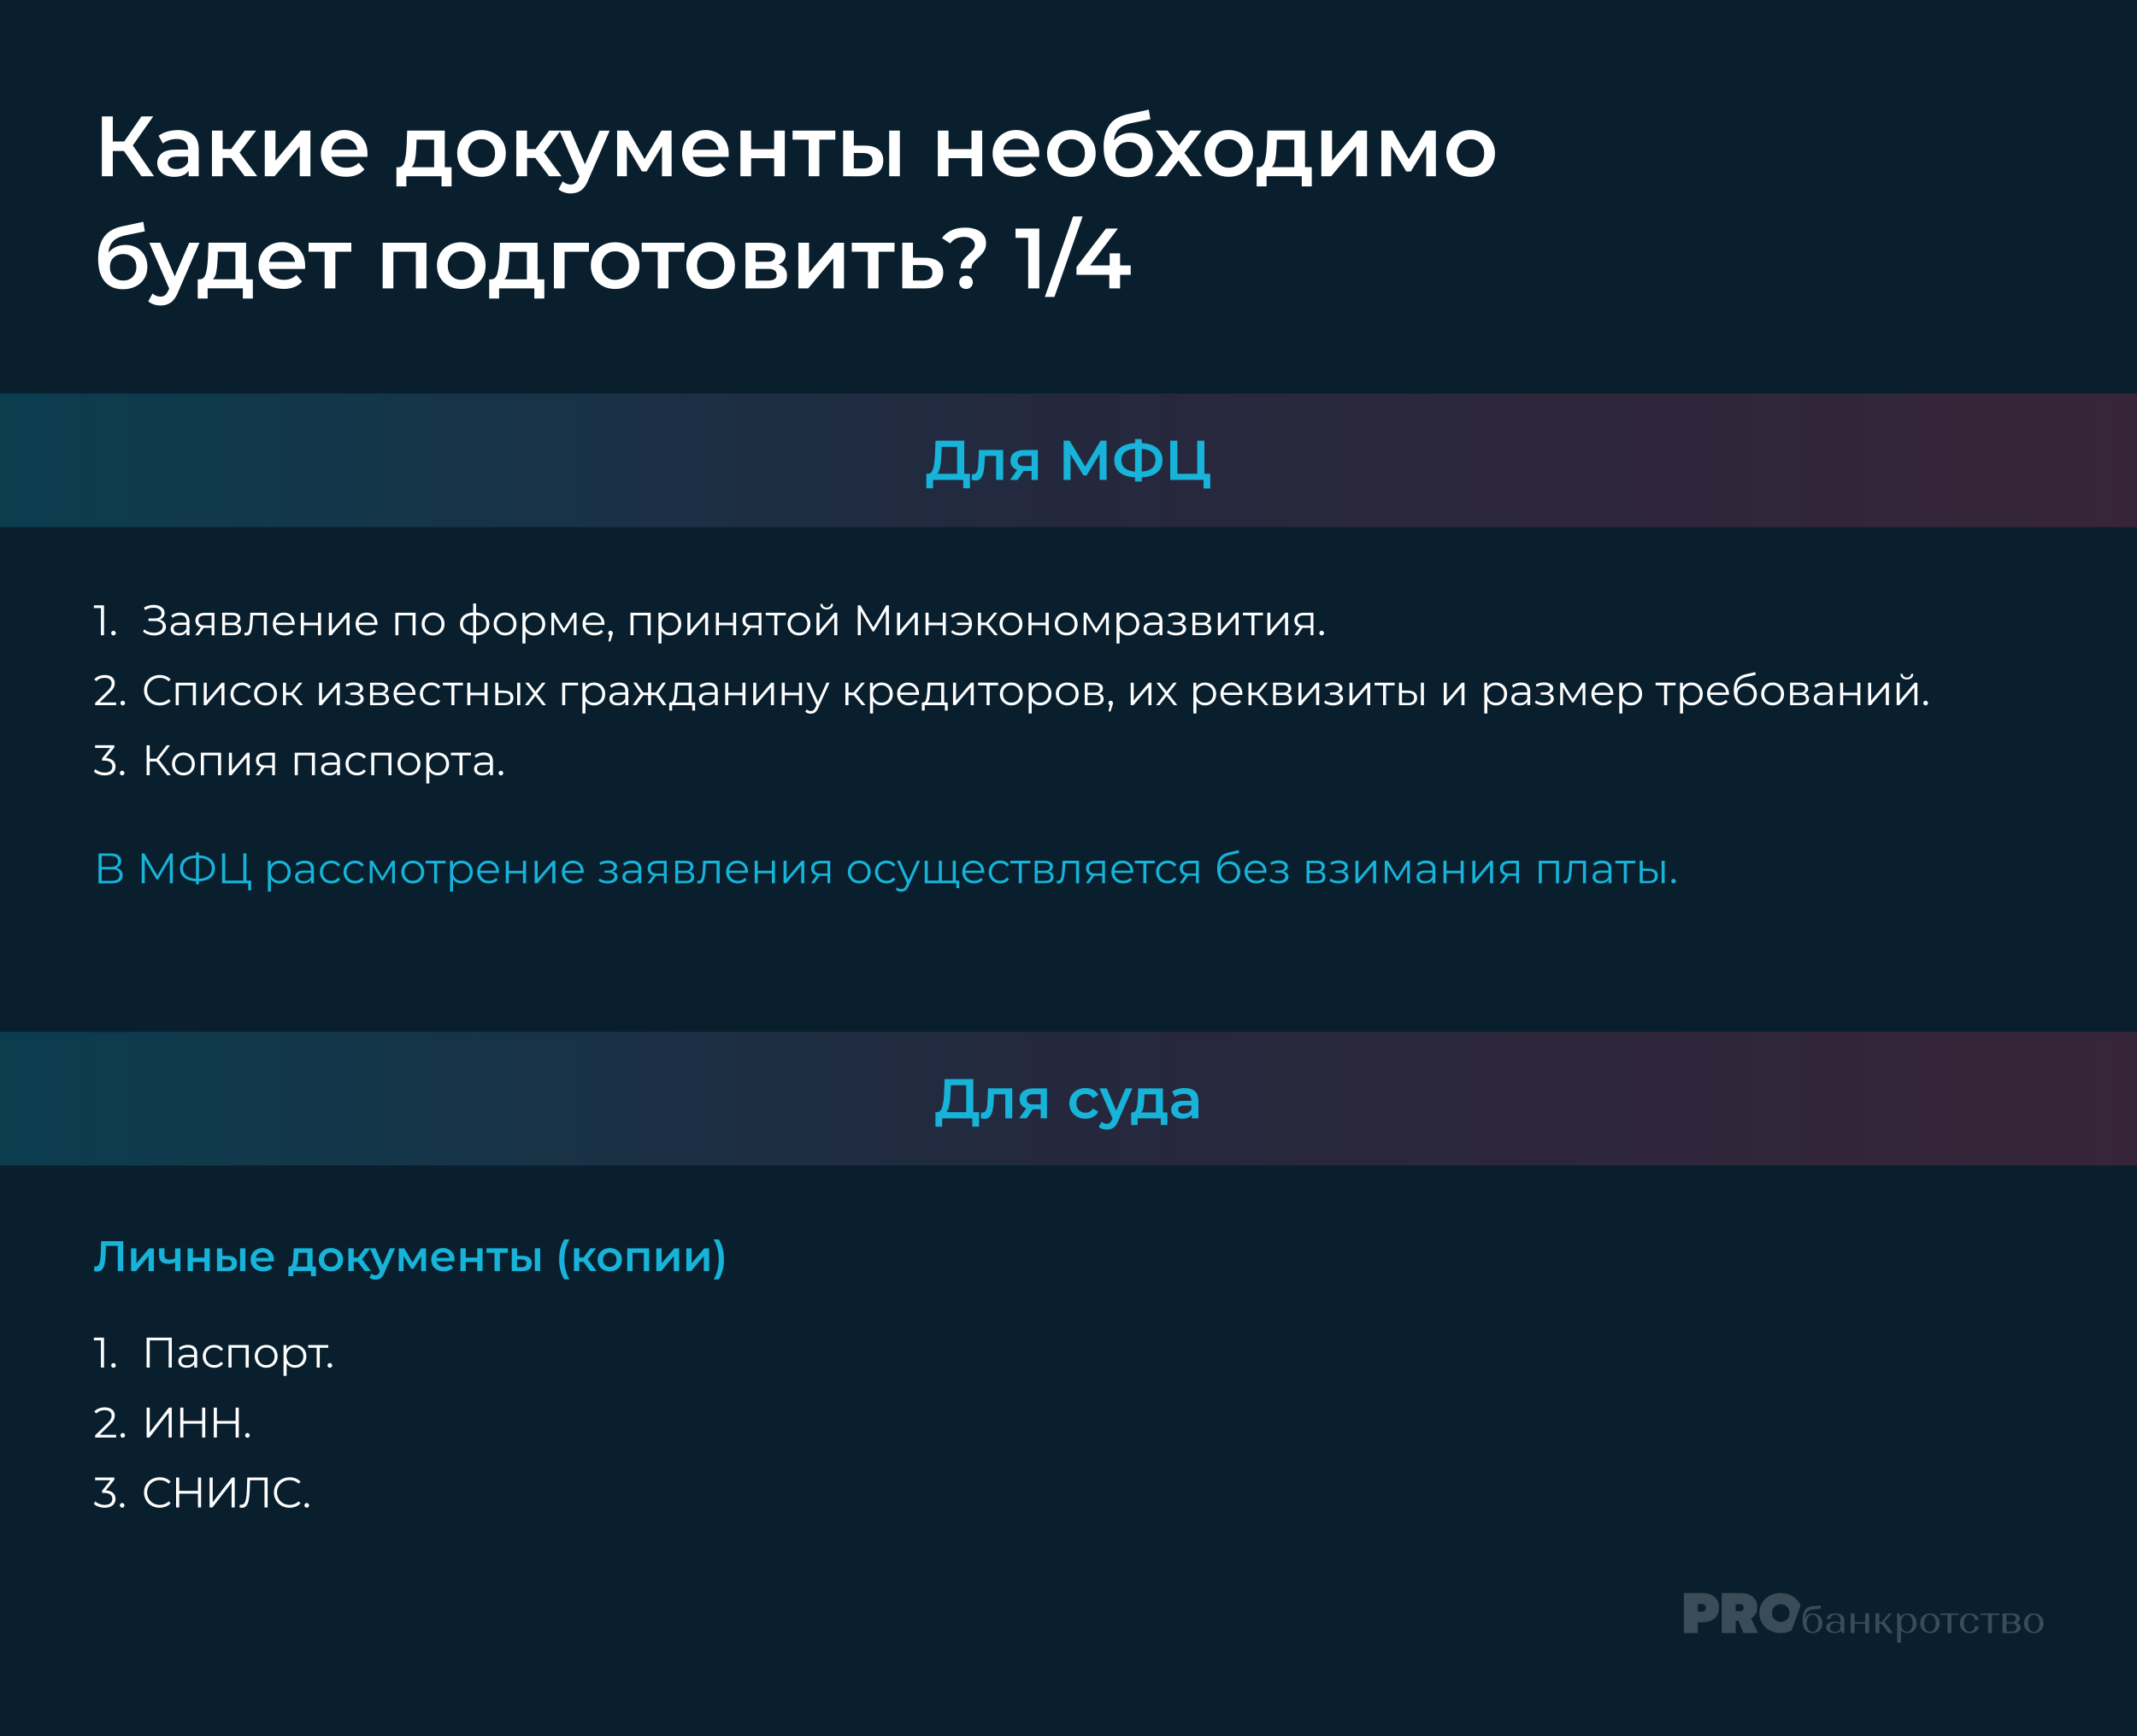 <?xml version="1.0" encoding="UTF-8"?><svg id="Layer_1" xmlns="http://www.w3.org/2000/svg" xmlns:xlink="http://www.w3.org/1999/xlink" viewBox="0 0 800 650"><rect x="0" y="0" width="800" height="650" fill="#333333" stroke="none"/><defs><style>.cls-1{fill:none;}.cls-2{fill:url(#linear-gradient);}.cls-3{clip-path:url(#clippath);}.cls-4{fill:#fff;}.cls-5{fill:#091f2d;}.cls-6{fill:#17b3d8;}.cls-7{clip-path:url(#clippath-1);}.cls-8{clip-path:url(#clippath-4);}.cls-9{clip-path:url(#clippath-3);}.cls-10{clip-path:url(#clippath-2);}.cls-11{clip-path:url(#clippath-7);}.cls-12{clip-path:url(#clippath-8);}.cls-13{clip-path:url(#clippath-6);}.cls-14{clip-path:url(#clippath-5);}.cls-15{clip-path:url(#clippath-9);}.cls-16{clip-path:url(#clippath-10);}.cls-17{fill:url(#linear-gradient-2);}.cls-18{opacity:.2;}</style><clipPath id="clippath"><rect class="cls-1" width="800" height="650"/></clipPath><clipPath id="clippath-1"><rect class="cls-1" width="800" height="650"/></clipPath><clipPath id="clippath-2"><rect class="cls-1" width="800" height="650"/></clipPath><clipPath id="clippath-3"><rect class="cls-1" x="613.38" y="562.1" width="168.62" height="32.61"/></clipPath><clipPath id="clippath-4"><rect class="cls-1" width="800" height="650"/></clipPath><clipPath id="clippath-5"><rect class="cls-1" x="613.38" y="583.39" width="168.62" height="32.61"/></clipPath><clipPath id="clippath-6"><rect class="cls-1" width="800" height="650"/></clipPath><clipPath id="clippath-7"><rect class="cls-1" x="-19" y="140.33" width="838" height="58"/></clipPath><clipPath id="clippath-8"><rect class="cls-1" x="-10" y="147.33" width="820" height="50"/></clipPath><linearGradient id="linear-gradient" x1="0" y1="650.03" x2="1" y2="650.03" gradientTransform="translate(-10 533197.33) scale(820 -820)" gradientUnits="userSpaceOnUse"><stop offset="0" stop-color="#17b3d8"/><stop offset=".01" stop-color="#17b3d8"/><stop offset=".5" stop-color="#944a7f"/><stop offset="1" stop-color="#f23967"/><stop offset="1" stop-color="#f23967"/></linearGradient><clipPath id="clippath-9"><rect class="cls-1" x="-19" y="379.33" width="838" height="58"/></clipPath><clipPath id="clippath-10"><rect class="cls-1" x="-10" y="386.33" width="820" height="50"/></clipPath><linearGradient id="linear-gradient-2" x1="0" y1="650.03" x2="1" y2="650.03" gradientTransform="translate(-10 533436.33) scale(820 -820)" gradientUnits="userSpaceOnUse"><stop offset="0" stop-color="#17b3d8"/><stop offset=".01" stop-color="#17b3d8"/><stop offset=".5" stop-color="#944a7f"/><stop offset="1" stop-color="#f23967"/><stop offset="1" stop-color="#f23967"/></linearGradient></defs><g class="cls-3"><g class="cls-7"><g class="cls-10"><g class="cls-18"><g class="cls-9"><path class="cls-4" d="m638.24,581.67c.24-.28.36-.64.36-1.08,0-.23-.05-.45-.16-.66-.11-.21-.26-.38-.46-.51-.2-.13-.41-.19-.66-.19h-1.73v2.86h1.74c.36,0,.66-.14.9-.42m-1.02-6.56c1.24,0,2.34.2,3.29.61.95.4,1.69,1.01,2.22,1.82.53.81.8,1.8.8,2.98s-.26,2.26-.79,3.08c-.52.83-1.25,1.44-2.17,1.85-.92.41-1.97.61-3.14.61h-1.82v4.05h-5.23v-15h6.84Z"/><path class="cls-4" d="m652.43,581.51c.24-.25.35-.57.35-.97,0-.34-.12-.63-.36-.89-.24-.25-.54-.38-.91-.38h-1.76v2.61h1.77c.37,0,.67-.12.9-.37m-.89-6.4c1.26,0,2.37.2,3.32.6.95.4,1.68,1,2.21,1.8.53.8.79,1.78.79,2.94,0,.92-.21,1.73-.63,2.45-.42.71-.98,1.28-1.7,1.7l2.68,5.5h-5.53l-1.86-4.6h-1.04v4.6h-5.24v-15h7Z"/><path class="cls-4" d="m676.99,588.72c.4.59.92.88,1.56.88s1.18-.29,1.58-.88c.4-.58.59-1.35.59-2.31s-.2-1.72-.59-2.31c-.4-.59-.92-.88-1.58-.88s-1.17.29-1.56.88c-.4.59-.6,1.35-.6,2.31s.2,1.72.6,2.31m4.66-8.95v1.24l-2.71.19c-2.19.17-3.14,1.31-3.21,3.58.15-.62.49-1.12,1.02-1.49.53-.37,1.17-.55,1.91-.55,1.03,0,1.88.34,2.55,1.02.67.68,1.01,1.57,1.01,2.66s-.34,1.99-1.02,2.66c-.68.67-1.58,1.01-2.69,1.01-2.45,0-3.86-1.75-3.68-5.22.08-1.41.29-2.65.84-3.39.71-.97,1.84-1.37,3.03-1.46l2.95-.24Z"/><path class="cls-4" d="m688.44,589.08c.37-.35.55-.81.55-1.38v-.98c-.41-.28-.99-.42-1.74-.42-.64,0-1.17.16-1.56.48-.4.32-.59.74-.59,1.26,0,.48.17.86.51,1.14.34.28.8.42,1.38.42.61,0,1.09-.17,1.46-.52m-3.93-2.67c.6-.41,1.4-.62,2.38-.62.74,0,1.44.11,2.1.33v-.91c0-.59-.18-1.06-.55-1.43-.37-.37-.84-.55-1.43-.55-.53,0-.95.15-1.27.45-.32.3-.48.7-.48,1.18h-1.4c0-.64.29-1.16.88-1.55.59-.39,1.37-.58,2.35-.58s1.84.22,2.44.66c.61.44.91,1.05.91,1.81v4.89h-.59c-.18,0-.34-.12-.39-.27l-.18-.55c-.6.55-1.48.82-2.64.82-.93,0-1.67-.19-2.22-.56-.55-.38-.83-.88-.83-1.5,0-.67.3-1.2.91-1.62"/><polygon class="cls-4" points="692.83 590.08 692.83 582.75 694.27 582.75 694.27 586.02 698.25 586.02 698.25 582.75 699.71 582.75 699.71 590.08 698.25 590.08 698.25 586.6 694.27 586.6 694.27 590.08 692.83 590.08"/><polygon class="cls-4" points="702.09 582.75 703.53 582.75 703.53 586 704.38 586 707.15 582.75 708.24 582.75 705.44 585.83 708.62 590.08 706.97 590.08 704.35 586.58 703.53 586.58 703.53 590.08 702.09 590.08 702.09 582.75"/><path class="cls-4" d="m712.29,588.72c.4.58.93.88,1.57.88s1.17-.29,1.57-.88c.4-.58.6-1.35.6-2.31s-.2-1.72-.6-2.31c-.4-.59-.92-.88-1.57-.88s-1.17.29-1.57.88c-.4.59-.6,1.35-.6,2.31s.2,1.72.6,2.31m-2.08-5.98h.59c.27,0,.33.19.39.34.1.27.28.91.28.91.63-.83,1.51-1.25,2.65-1.25,1.01,0,1.83.34,2.45,1.01.62.67.93,1.56.93,2.66s-.31,1.99-.93,2.66c-.62.67-1.44,1.01-2.45,1.01s-1.86-.35-2.47-1.04v4.66h-1.44v-10.96Z"/><path class="cls-4" d="m720.92,588.72c.4.59.92.88,1.56.88s1.17-.29,1.56-.88c.4-.58.6-1.36.6-2.32s-.2-1.71-.6-2.29c-.4-.58-.92-.88-1.56-.88s-1.17.29-1.56.88c-.4.59-.6,1.35-.6,2.29s.2,1.74.6,2.32m-1.08-4.97c.67-.67,1.55-1.01,2.64-1.01s1.97.34,2.64,1.01c.66.68,1,1.56,1,2.67s-.33,1.99-1,2.66c-.66.67-1.54,1.01-2.64,1.01s-1.97-.34-2.64-1.01c-.67-.67-1.01-1.56-1.01-2.66s.33-1.99,1.01-2.67"/><polygon class="cls-4" points="730.53 583.33 730.53 590.08 729.07 590.08 729.07 583.33 726.28 583.33 726.28 582.75 733.33 582.75 733.33 583.33 730.53 583.33"/><path class="cls-4" d="m739.77,583.45c.61.48.92,1.08.92,1.82h-1.4c0-.59-.18-1.07-.54-1.46s-.81-.58-1.37-.58c-.67,0-1.21.29-1.6.87-.39.58-.59,1.35-.59,2.31s.2,1.73.59,2.31c.39.58.93.87,1.6.87.56,0,1.01-.19,1.37-.58s.54-.88.54-1.47h1.4c0,.74-.31,1.35-.92,1.83-.62.48-1.4.72-2.37.72-1.12,0-2.02-.33-2.69-1-.67-.67-1-1.56-1-2.67s.33-2,1-2.67c.67-.67,1.57-1,2.69-1,.96,0,1.75.24,2.37.71"/><polygon class="cls-4" points="745.7 583.33 745.7 590.08 744.24 590.08 744.24 583.33 741.44 583.33 741.44 582.75 748.5 582.75 748.5 583.33 745.7 583.33"/><path class="cls-4" d="m753.37,589.5c.48,0,.86-.13,1.15-.41.29-.27.44-.63.44-1.08s-.15-.79-.44-1.06c-.29-.27-.68-.4-1.15-.4h-2.25v2.95h2.25Zm-.33-3.49c.49,0,.88-.12,1.18-.38.3-.25.45-.58.45-.99s-.15-.72-.44-.96c-.29-.24-.68-.37-1.15-.37h-1.95v2.69h1.92Zm-3.36-3.27h3.63c.85,0,1.54.17,2.06.52s.78.81.78,1.38c0,.72-.4,1.25-1.19,1.59.47.15.83.39,1.09.7.26.32.39.68.39,1.1,0,.62-.26,1.12-.78,1.49-.52.37-1.21.56-2.06.56h-3.93v-7.34Z"/><path class="cls-4" d="m759.8,588.72c.4.59.92.88,1.56.88s1.17-.29,1.56-.88c.4-.58.6-1.36.6-2.32s-.2-1.71-.6-2.29c-.4-.58-.92-.88-1.56-.88s-1.17.29-1.56.88c-.4.59-.6,1.35-.6,2.29s.2,1.74.6,2.32m-1.08-4.97c.67-.67,1.55-1.01,2.64-1.01s1.97.34,2.64,1.01c.66.68,1,1.56,1,2.67s-.33,1.99-1,2.66c-.66.67-1.54,1.01-2.64,1.01s-1.97-.34-2.64-1.01c-.67-.67-1.01-1.56-1.01-2.66s.33-1.99,1.01-2.67"/><path class="cls-4" d="m669.49,584.31c-.29.51-.69.9-1.19,1.18-.51.28-1.06.42-1.67.42s-1.16-.14-1.66-.42c-.5-.28-.9-.68-1.19-1.18-.29-.5-.44-1.08-.44-1.71s.15-1.21.43-1.71c.29-.51.69-.9,1.19-1.18.51-.28,1.06-.42,1.66-.42s1.16.14,1.67.42c.51.28.9.68,1.19,1.18.29.5.44,1.08.44,1.71s-.15,1.21-.44,1.71m1.19,4.82l3.39-9.34c-.15-.37-.32-.72-.53-1.06-.7-1.14-1.66-2.03-2.89-2.67-1.22-.64-2.56-.96-4.03-.96s-2.8.32-4.03.96c-1.22.64-2.18,1.53-2.89,2.67-.7,1.14-1.05,2.43-1.05,3.87s.35,2.73,1.07,3.87c.71,1.14,1.67,2.03,2.89,2.67,1.21.64,2.55.96,4.01.96s2.8-.32,4.03-.96c0,0,.02-.01.03-.01"/></g></g></g><rect class="cls-5" width="800" height="650"/><g class="cls-8"><g class="cls-18"><g class="cls-14"><path class="cls-4" d="m638.24,602.96c.24-.28.36-.64.36-1.08,0-.23-.05-.45-.16-.66-.11-.21-.26-.38-.46-.51-.2-.13-.41-.19-.66-.19h-1.73v2.85h1.74c.36,0,.66-.14.9-.42m-1.02-6.56c1.24,0,2.34.2,3.29.61.95.4,1.69,1.01,2.22,1.82.53.81.8,1.8.8,2.98s-.26,2.26-.79,3.08c-.52.83-1.25,1.44-2.17,1.85s-1.97.61-3.14.61h-1.82v4.05h-5.23v-15h6.84Z"/><path class="cls-4" d="m652.43,602.8c.24-.25.35-.57.35-.97,0-.34-.12-.63-.36-.89-.24-.25-.54-.38-.91-.38h-1.76v2.61h1.77c.37,0,.67-.12.9-.37m-.89-6.4c1.26,0,2.37.2,3.32.6.95.4,1.68,1,2.21,1.8.53.8.79,1.78.79,2.94,0,.92-.21,1.73-.63,2.45-.42.71-.98,1.28-1.7,1.7l2.68,5.5h-5.53l-1.86-4.6h-1.04v4.6h-5.24v-15h7Z"/><path class="cls-4" d="m676.99,610.01c.4.59.92.88,1.56.88s1.18-.29,1.58-.88c.4-.58.59-1.35.59-2.31s-.2-1.72-.59-2.31c-.4-.59-.92-.88-1.58-.88s-1.17.29-1.56.88c-.4.59-.6,1.35-.6,2.31s.2,1.72.6,2.31m4.66-8.95v1.24l-2.71.19c-2.19.17-3.14,1.31-3.21,3.58.15-.62.49-1.12,1.02-1.49s1.17-.55,1.91-.55c1.03,0,1.88.34,2.55,1.02.67.68,1.01,1.57,1.01,2.66s-.34,1.99-1.02,2.66c-.68.67-1.58,1.01-2.69,1.01-2.45,0-3.86-1.75-3.68-5.22.08-1.41.29-2.65.84-3.39.71-.97,1.84-1.37,3.03-1.46l2.95-.24Z"/><path class="cls-4" d="m688.44,610.37c.37-.35.55-.81.55-1.38v-.98c-.41-.28-.99-.42-1.74-.42-.64,0-1.17.16-1.56.48-.4.32-.59.74-.59,1.26,0,.48.17.86.51,1.14.34.28.8.42,1.38.42.61,0,1.09-.17,1.46-.52m-3.93-2.67c.6-.41,1.4-.62,2.38-.62.74,0,1.44.11,2.1.33v-.91c0-.59-.18-1.06-.55-1.43s-.84-.55-1.43-.55c-.53,0-.95.15-1.27.45-.32.3-.48.7-.48,1.18h-1.4c0-.65.29-1.16.88-1.55.59-.39,1.37-.58,2.35-.58s1.84.22,2.44.66c.61.44.91,1.05.91,1.81v4.89h-.59c-.18,0-.34-.12-.39-.27l-.18-.55c-.6.55-1.48.82-2.64.82-.93,0-1.67-.19-2.22-.56-.55-.38-.83-.88-.83-1.5,0-.67.3-1.2.91-1.62"/><polygon class="cls-4" points="692.83 611.38 692.83 604.04 694.27 604.04 694.27 607.31 698.25 607.31 698.25 604.04 699.71 604.04 699.71 611.38 698.25 611.38 698.25 607.89 694.27 607.89 694.27 611.38 692.83 611.38"/><polygon class="cls-4" points="702.09 604.04 703.53 604.04 703.53 607.29 704.38 607.29 707.15 604.04 708.24 604.04 705.44 607.13 708.62 611.38 706.97 611.38 704.35 607.87 703.53 607.87 703.53 611.38 702.09 611.38 702.09 604.04"/><path class="cls-4" d="m712.29,610.01c.4.58.93.88,1.57.88s1.17-.29,1.57-.88c.4-.58.6-1.35.6-2.31s-.2-1.72-.6-2.31c-.4-.59-.92-.88-1.57-.88s-1.17.29-1.57.88c-.4.59-.6,1.35-.6,2.31s.2,1.72.6,2.31m-2.08-5.98h.59c.27,0,.33.19.39.34.1.27.28.91.28.91.63-.83,1.51-1.25,2.65-1.25,1.01,0,1.83.34,2.45,1.01.62.67.93,1.56.93,2.67s-.31,1.99-.93,2.66c-.62.67-1.44,1.01-2.45,1.01s-1.86-.35-2.47-1.04v4.66h-1.44v-10.96Z"/><path class="cls-4" d="m720.92,610.01c.4.59.92.88,1.56.88s1.17-.29,1.56-.88c.4-.58.6-1.36.6-2.32s-.2-1.71-.6-2.29c-.4-.58-.92-.88-1.56-.88s-1.17.29-1.56.88c-.4.59-.6,1.35-.6,2.29s.2,1.74.6,2.32m-1.08-4.97c.67-.67,1.55-1.01,2.64-1.01s1.97.34,2.64,1.01c.66.68,1,1.56,1,2.67s-.33,1.99-1,2.66c-.66.67-1.54,1.01-2.64,1.01s-1.97-.34-2.64-1.01c-.67-.67-1.01-1.56-1.01-2.66s.33-1.99,1.01-2.67"/><polygon class="cls-4" points="730.53 604.62 730.53 611.38 729.07 611.38 729.07 604.62 726.28 604.62 726.28 604.04 733.33 604.04 733.33 604.62 730.53 604.62"/><path class="cls-4" d="m739.77,604.74c.61.48.92,1.08.92,1.82h-1.4c0-.59-.18-1.07-.54-1.46s-.81-.58-1.37-.58c-.67,0-1.21.29-1.6.87-.39.58-.59,1.35-.59,2.31s.2,1.73.59,2.31c.39.58.93.87,1.6.87.56,0,1.01-.19,1.37-.58s.54-.88.54-1.47h1.4c0,.74-.31,1.35-.92,1.83-.62.48-1.4.72-2.37.72-1.12,0-2.02-.33-2.69-1-.67-.67-1-1.56-1-2.67s.33-2,1-2.67c.67-.67,1.57-1,2.69-1,.96,0,1.75.24,2.37.71"/><polygon class="cls-4" points="745.7 604.62 745.7 611.38 744.24 611.38 744.24 604.62 741.44 604.62 741.44 604.04 748.5 604.04 748.5 604.62 745.7 604.62"/><path class="cls-4" d="m753.37,610.79c.48,0,.86-.13,1.15-.41.29-.27.44-.63.44-1.08s-.15-.79-.44-1.06c-.29-.27-.68-.4-1.15-.4h-2.25v2.95h2.25Zm-.33-3.49c.49,0,.88-.12,1.18-.38.3-.25.45-.58.45-.99s-.15-.72-.44-.96c-.29-.24-.68-.37-1.15-.37h-1.95v2.69h1.92Zm-3.36-3.27h3.63c.85,0,1.54.17,2.06.52s.78.81.78,1.38c0,.72-.4,1.25-1.19,1.59.47.15.83.39,1.09.7.26.32.39.68.39,1.1,0,.62-.26,1.12-.78,1.49-.52.37-1.21.56-2.06.56h-3.93v-7.34Z"/><path class="cls-4" d="m759.8,610.01c.4.59.92.88,1.56.88s1.17-.29,1.56-.88c.4-.58.6-1.36.6-2.32s-.2-1.71-.6-2.29c-.4-.58-.92-.88-1.56-.88s-1.17.29-1.56.88c-.4.59-.6,1.35-.6,2.29s.2,1.74.6,2.32m-1.08-4.97c.67-.67,1.55-1.01,2.64-1.01s1.97.34,2.64,1.01c.66.68,1,1.56,1,2.67s-.33,1.99-1,2.66c-.66.67-1.54,1.01-2.64,1.01s-1.97-.34-2.64-1.01c-.67-.67-1.01-1.56-1.01-2.66s.33-1.99,1.01-2.67"/><path class="cls-4" d="m669.49,605.6c-.29.51-.69.9-1.19,1.18-.51.28-1.06.42-1.67.42s-1.16-.14-1.66-.42c-.5-.28-.9-.68-1.19-1.18-.29-.51-.44-1.08-.44-1.71s.15-1.21.43-1.71c.29-.51.69-.9,1.19-1.18.51-.28,1.06-.42,1.66-.42s1.16.14,1.67.42c.51.28.9.68,1.19,1.18.29.5.44,1.08.44,1.71s-.15,1.21-.44,1.71m1.19,4.82l3.39-9.34c-.15-.37-.32-.72-.53-1.06-.7-1.14-1.66-2.03-2.89-2.67-1.22-.64-2.56-.96-4.03-.96s-2.8.32-4.03.96c-1.22.64-2.18,1.53-2.89,2.67-.7,1.14-1.05,2.43-1.05,3.87s.35,2.73,1.07,3.87c.71,1.14,1.67,2.03,2.89,2.67,1.21.64,2.55.96,4.01.96s2.8-.32,4.03-.96c0,0,.02-.01.03-.01"/></g></g></g><path class="cls-4" d="m46.39,56.54h-4.16v9.44h-4.1v-22.4h4.1v9.38h4.29l6.43-9.38h4.42l-7.65,10.85,7.94,11.55h-4.7l-6.56-9.44Zm20.22-7.84c2.52,0,4.44.6,5.78,1.81,1.33,1.21,2,3.02,2,5.46v10.02h-3.78v-2.08c-.49.75-1.19,1.32-2.1,1.71-.91.39-2,.59-3.28.59s-2.4-.22-3.36-.66-1.7-1.04-2.22-1.82c-.52-.78-.78-1.66-.78-2.64,0-1.54.57-2.77,1.71-3.7,1.14-.93,2.94-1.39,5.39-1.39h4.42v-.26c0-1.19-.36-2.11-1.07-2.75-.72-.64-1.78-.96-3.18-.96-.96,0-1.9.15-2.83.45-.93.3-1.71.72-2.35,1.25l-1.57-2.91c.9-.68,1.97-1.2,3.23-1.57,1.26-.36,2.59-.54,4-.54h0Zm-.54,14.59c1,0,1.89-.23,2.67-.69.78-.46,1.33-1.11,1.65-1.97v-1.98h-4.13c-2.3,0-3.46.76-3.46,2.27,0,.73.29,1.3.86,1.73.58.43,1.38.64,2.4.64h0Zm20.38-4.16h-3.1v6.85h-4v-17.09h4v6.91h3.2l5.06-6.91h4.29l-6.21,8.22,6.62,8.86h-4.7l-5.15-6.85Zm12.67-10.24h4v11.26l9.44-11.26h3.65v17.09h-4v-11.26l-9.41,11.26h-3.68v-17.09Zm38.46,8.64c0,.28-.02.67-.06,1.18h-13.41c.23,1.26.85,2.26,1.84,2.99.99.74,2.22,1.1,3.7,1.1,1.88,0,3.42-.62,4.64-1.86l2.14,2.46c-.77.92-1.74,1.61-2.91,2.08-1.17.47-2.5.7-3.97.7-1.88,0-3.53-.37-4.96-1.12-1.43-.75-2.53-1.79-3.31-3.12-.78-1.33-1.17-2.84-1.17-4.53s.38-3.16,1.14-4.5c.76-1.33,1.81-2.37,3.15-3.12,1.34-.75,2.86-1.12,4.54-1.12s3.15.37,4.46,1.1c1.31.74,2.34,1.77,3.07,3.1.74,1.33,1.1,2.88,1.1,4.62h0Zm-8.64-5.63c-1.28,0-2.36.38-3.25,1.14-.89.76-1.42,1.77-1.62,3.02h9.7c-.17-1.24-.69-2.24-1.57-3.01-.88-.77-1.96-1.15-3.26-1.15h0Zm40.1,10.69v7.2h-3.74v-3.81h-13.18v3.81h-3.71v-7.2h.8c1.09-.04,1.83-.74,2.22-2.1.39-1.35.66-3.27.78-5.74l.22-5.86h14.08v13.7h2.53Zm-13.18-7.55c-.09,1.96-.25,3.56-.48,4.8-.24,1.24-.66,2.15-1.28,2.75h8.42v-10.3h-6.56l-.1,2.75h0Zm24.38,11.17c-1.73,0-3.29-.37-4.67-1.12-1.39-.75-2.47-1.79-3.25-3.12-.78-1.33-1.17-2.84-1.17-4.53s.39-3.19,1.17-4.51c.78-1.32,1.86-2.36,3.25-3.1,1.39-.75,2.94-1.12,4.67-1.12s3.32.37,4.7,1.12c1.39.75,2.47,1.78,3.25,3.1.78,1.32,1.17,2.83,1.17,4.51s-.39,3.2-1.17,4.53c-.78,1.33-1.86,2.37-3.25,3.12-1.39.75-2.96,1.12-4.7,1.12h0Zm0-3.42c1.47,0,2.69-.49,3.65-1.47.96-.98,1.44-2.27,1.44-3.87s-.48-2.89-1.44-3.87c-.96-.98-2.18-1.47-3.65-1.47s-2.68.49-3.63,1.47c-.95.98-1.42,2.27-1.42,3.87s.47,2.89,1.42,3.87c.95.98,2.16,1.47,3.63,1.47h0Zm20.16-3.65h-3.1v6.85h-4v-17.09h4v6.91h3.2l5.06-6.91h4.29l-6.21,8.22,6.62,8.86h-4.7l-5.15-6.85Zm27.84-10.24l-8,18.46c-.75,1.86-1.65,3.16-2.72,3.92-1.07.76-2.36,1.14-3.87,1.14-.85,0-1.7-.14-2.53-.42-.83-.28-1.51-.66-2.05-1.15l1.6-2.94c.38.36.84.65,1.36.86.52.21,1.05.32,1.58.32.7,0,1.29-.18,1.74-.54.46-.36.88-.97,1.26-1.82l.29-.67-7.46-17.15h4.16l5.38,12.64,5.41-12.64h3.84Zm19.58,17.09v-11.33l-5.76,9.54h-1.73l-5.66-9.57v11.36h-3.65v-17.09h4.19l6.08,10.69,6.37-10.69h3.74l.03,17.09h-3.62Zm24.99-8.45c0,.28-.02.67-.06,1.18h-13.41c.23,1.26.85,2.26,1.84,2.99.99.74,2.22,1.1,3.7,1.1,1.88,0,3.42-.62,4.64-1.86l2.14,2.46c-.77.92-1.74,1.61-2.91,2.08-1.17.47-2.5.7-3.97.7-1.88,0-3.53-.37-4.96-1.12-1.43-.75-2.53-1.79-3.31-3.12-.78-1.33-1.17-2.84-1.17-4.53s.38-3.16,1.14-4.5c.76-1.33,1.81-2.37,3.15-3.12,1.34-.75,2.86-1.12,4.54-1.12s3.15.37,4.46,1.1c1.31.74,2.34,1.77,3.07,3.1.74,1.33,1.1,2.88,1.1,4.62h0Zm-8.64-5.63c-1.28,0-2.36.38-3.25,1.14-.89.76-1.42,1.77-1.62,3.02h9.7c-.17-1.24-.69-2.24-1.57-3.01-.88-.77-1.96-1.15-3.26-1.15h0Zm13.02-3.01h4v6.94h8.61v-6.94h4v17.09h-4v-6.75h-8.61v6.75h-4v-17.09Zm35.52,3.39h-5.98v13.7h-4v-13.7h-6.02v-3.39h16v3.39Zm11.23,2.24c2.18,0,3.84.49,4.99,1.47,1.15.98,1.73,2.37,1.73,4.16s-.64,3.33-1.9,4.35c-1.27,1.02-3.07,1.52-5.39,1.5l-7.74-.03v-17.09h4v5.6l4.32.03h0Zm-.93,8.54c1.17.02,2.07-.22,2.69-.74.62-.51.93-1.26.93-2.24s-.3-1.66-.9-2.11c-.6-.45-1.5-.68-2.72-.7l-3.39-.03v5.79l3.39.03h0Zm9.86-14.18h4v17.09h-4v-17.09Zm18.21,0h4v6.94h8.61v-6.94h4v17.09h-4v-6.75h-8.61v6.75h-4v-17.09Zm37.98,8.64c0,.28-.02.67-.06,1.18h-13.41c.23,1.26.85,2.26,1.84,2.99.99.74,2.22,1.1,3.7,1.1,1.88,0,3.42-.62,4.64-1.86l2.14,2.46c-.77.92-1.74,1.61-2.91,2.08-1.17.47-2.5.7-3.97.7-1.88,0-3.53-.37-4.96-1.12-1.43-.75-2.53-1.79-3.31-3.12-.78-1.33-1.17-2.84-1.17-4.53s.38-3.16,1.14-4.5c.76-1.33,1.81-2.37,3.15-3.12,1.34-.75,2.86-1.12,4.54-1.12s3.15.37,4.46,1.1c1.31.74,2.34,1.77,3.07,3.1.74,1.33,1.1,2.88,1.1,4.62h0Zm-8.64-5.63c-1.28,0-2.36.38-3.25,1.14-.89.76-1.42,1.77-1.62,3.02h9.7c-.17-1.24-.69-2.24-1.57-3.01-.88-.77-1.96-1.15-3.26-1.15h0Zm20.64,14.3c-1.73,0-3.29-.37-4.67-1.12-1.39-.75-2.47-1.79-3.25-3.12-.78-1.33-1.17-2.84-1.17-4.53s.39-3.19,1.17-4.51c.78-1.32,1.86-2.36,3.25-3.1,1.39-.75,2.94-1.12,4.67-1.12s3.32.37,4.7,1.12c1.39.75,2.47,1.78,3.25,3.1.78,1.32,1.17,2.83,1.17,4.51s-.39,3.2-1.17,4.53c-.78,1.33-1.86,2.37-3.25,3.12-1.39.75-2.95,1.12-4.7,1.12h0Zm0-3.42c1.47,0,2.69-.49,3.65-1.47.96-.98,1.44-2.27,1.44-3.87s-.48-2.89-1.44-3.87c-.96-.98-2.18-1.47-3.65-1.47s-2.68.49-3.63,1.47c-.95.98-1.42,2.27-1.42,3.87s.47,2.89,1.42,3.87c.95.98,2.16,1.47,3.63,1.47h0Zm22.3-13.06c1.62,0,3.05.35,4.29,1.04,1.24.69,2.2,1.66,2.9,2.9.69,1.24,1.04,2.66,1.04,4.26s-.38,3.1-1.15,4.37c-.77,1.27-1.85,2.26-3.23,2.96-1.39.7-2.97,1.06-4.74,1.06-2.97,0-5.26-.98-6.88-2.94-1.62-1.96-2.43-4.79-2.43-8.48,0-3.43.74-6.15,2.21-8.16,1.47-2.01,3.72-3.33,6.75-3.97l7.94-1.7.58,3.58-7.2,1.47c-2.07.43-3.62,1.15-4.64,2.18-1.02,1.02-1.62,2.46-1.79,4.32.77-.92,1.7-1.63,2.78-2.13,1.09-.5,2.28-.75,3.58-.75h0Zm-.8,13.34c1.47,0,2.66-.47,3.57-1.42.91-.95,1.36-2.16,1.36-3.63s-.45-2.66-1.36-3.55c-.91-.9-2.1-1.34-3.57-1.34s-2.7.45-3.62,1.34c-.92.9-1.38,2.08-1.38,3.55s.46,2.71,1.39,3.65c.93.94,2.13,1.41,3.6,1.41h0Zm23.01,2.91l-4.38-5.92-4.42,5.92h-4.42l6.66-8.67-6.37-8.42h4.45l4.19,5.6,4.19-5.6h4.32l-6.4,8.35,6.69,8.74h-4.51Zm14.4.22c-1.73,0-3.29-.37-4.67-1.12-1.39-.75-2.47-1.79-3.25-3.12-.78-1.33-1.17-2.84-1.17-4.53s.39-3.19,1.17-4.51c.78-1.32,1.86-2.36,3.25-3.1,1.39-.75,2.94-1.12,4.67-1.12s3.32.37,4.7,1.12c1.39.75,2.47,1.78,3.25,3.1.78,1.32,1.17,2.83,1.17,4.51s-.39,3.2-1.17,4.53c-.78,1.33-1.86,2.37-3.25,3.12-1.39.75-2.95,1.12-4.7,1.12h0Zm0-3.42c1.47,0,2.69-.49,3.65-1.47.96-.98,1.44-2.27,1.44-3.87s-.48-2.89-1.44-3.87c-.96-.98-2.18-1.47-3.65-1.47s-2.68.49-3.63,1.47c-.95.98-1.42,2.27-1.42,3.87s.47,2.89,1.42,3.87c.95.98,2.16,1.47,3.63,1.47h0Zm31.1-.19v7.2h-3.74v-3.81h-13.18v3.81h-3.71v-7.2h.8c1.09-.04,1.83-.74,2.22-2.1.39-1.35.66-3.27.78-5.74l.22-5.86h14.08v13.7h2.53Zm-13.18-7.55c-.09,1.96-.25,3.56-.48,4.8-.24,1.24-.66,2.15-1.28,2.75h8.42v-10.3h-6.56l-.1,2.75h0Zm16.77-6.14h4v11.26l9.44-11.26h3.65v17.09h-4v-11.26l-9.41,11.26h-3.68v-17.09Zm39.26,17.09v-11.33l-5.76,9.54h-1.73l-5.66-9.57v11.36h-3.65v-17.09h4.19l6.08,10.69,6.37-10.69h3.74l.03,17.09h-3.62Zm16.61.22c-1.73,0-3.29-.37-4.67-1.12-1.39-.75-2.47-1.79-3.25-3.12-.78-1.33-1.17-2.84-1.17-4.53s.39-3.19,1.17-4.51c.78-1.32,1.86-2.36,3.25-3.1,1.39-.75,2.94-1.12,4.67-1.12s3.32.37,4.7,1.12c1.39.75,2.47,1.78,3.25,3.1.78,1.32,1.17,2.83,1.17,4.51s-.39,3.2-1.17,4.53c-.78,1.33-1.86,2.37-3.25,3.12-1.39.75-2.96,1.12-4.7,1.12h0Zm0-3.42c1.47,0,2.69-.49,3.65-1.47.96-.98,1.44-2.27,1.44-3.87s-.48-2.89-1.44-3.87c-.96-.98-2.18-1.47-3.65-1.47s-2.68.49-3.63,1.47c-.95.98-1.42,2.27-1.42,3.87s.47,2.89,1.42,3.87c.95.98,2.16,1.47,3.63,1.47h0Z"/><path class="cls-4" d="m46.94,91.7c1.62,0,3.05.35,4.29,1.04,1.24.69,2.2,1.66,2.9,2.9.69,1.24,1.04,2.66,1.04,4.26s-.38,3.1-1.15,4.37c-.77,1.27-1.85,2.26-3.23,2.96-1.39.7-2.97,1.06-4.74,1.06-2.97,0-5.26-.98-6.88-2.94-1.62-1.96-2.43-4.79-2.43-8.48,0-3.43.74-6.15,2.21-8.16,1.47-2.01,3.72-3.33,6.75-3.97l7.94-1.7.58,3.58-7.2,1.47c-2.07.43-3.62,1.15-4.64,2.18s-1.62,2.46-1.79,4.32c.77-.92,1.7-1.63,2.78-2.13,1.09-.5,2.28-.75,3.58-.75h0Zm-.8,13.34c1.47,0,2.66-.47,3.57-1.42.91-.95,1.36-2.16,1.36-3.63s-.45-2.66-1.36-3.55c-.91-.9-2.1-1.34-3.57-1.34s-2.7.45-3.62,1.34c-.92.9-1.38,2.08-1.38,3.55s.46,2.71,1.39,3.65c.93.94,2.13,1.41,3.6,1.41h0Zm28.54-14.18l-8,18.46c-.75,1.86-1.65,3.16-2.72,3.92-1.07.76-2.36,1.14-3.87,1.14-.85,0-1.7-.14-2.53-.42-.83-.28-1.51-.66-2.05-1.15l1.6-2.94c.38.36.84.65,1.36.86.52.21,1.05.32,1.58.32.7,0,1.28-.18,1.74-.54.46-.36.88-.97,1.26-1.82l.29-.67-7.46-17.15h4.16l5.38,12.64,5.41-12.64h3.84Zm19.97,13.7v7.2h-3.74v-3.81h-13.18v3.81h-3.71v-7.2h.8c1.09-.04,1.83-.74,2.22-2.1.39-1.35.66-3.27.78-5.74l.22-5.86h14.08v13.7h2.53Zm-13.18-7.55c-.09,1.96-.25,3.56-.48,4.8-.24,1.24-.66,2.15-1.28,2.75h8.42v-10.3h-6.56l-.1,2.75h0Zm32.77,2.5c0,.28-.02.67-.06,1.18h-13.41c.23,1.26.85,2.26,1.84,2.99.99.74,2.22,1.1,3.7,1.1,1.88,0,3.42-.62,4.64-1.86l2.14,2.46c-.77.92-1.74,1.61-2.91,2.08-1.17.47-2.5.7-3.97.7-1.88,0-3.53-.37-4.96-1.12-1.43-.75-2.53-1.79-3.31-3.12-.78-1.33-1.17-2.84-1.17-4.53s.38-3.16,1.14-4.5c.76-1.33,1.81-2.37,3.15-3.12,1.34-.75,2.86-1.12,4.54-1.12s3.15.37,4.46,1.1c1.31.74,2.34,1.77,3.07,3.1.74,1.33,1.1,2.88,1.1,4.62h0Zm-8.64-5.63c-1.28,0-2.36.38-3.25,1.14-.89.76-1.42,1.77-1.62,3.02h9.7c-.17-1.24-.69-2.24-1.57-3.01-.88-.77-1.96-1.15-3.26-1.15h0Zm25.92.38h-5.98v13.7h-4v-13.7h-6.02v-3.39h16v3.39Zm28.13-3.39v17.09h-3.97v-13.7h-8.42v13.7h-4v-17.09h16.38Zm13.02,17.31c-1.73,0-3.29-.37-4.67-1.12-1.39-.75-2.47-1.79-3.25-3.12-.78-1.33-1.17-2.84-1.17-4.53s.39-3.19,1.17-4.51c.78-1.32,1.86-2.36,3.25-3.1,1.39-.75,2.94-1.12,4.67-1.12s3.32.37,4.7,1.12c1.39.75,2.47,1.78,3.25,3.1.78,1.32,1.17,2.83,1.17,4.51s-.39,3.2-1.17,4.53c-.78,1.33-1.86,2.37-3.25,3.12-1.39.75-2.96,1.12-4.7,1.12h0Zm0-3.42c1.47,0,2.69-.49,3.65-1.47.96-.98,1.44-2.27,1.44-3.87s-.48-2.89-1.44-3.87c-.96-.98-2.18-1.47-3.65-1.47s-2.68.49-3.63,1.47c-.95.98-1.42,2.27-1.42,3.87s.47,2.89,1.42,3.87c.95.98,2.16,1.47,3.63,1.47h0Zm31.1-.19v7.2h-3.74v-3.81h-13.18v3.81h-3.71v-7.2h.8c1.09-.04,1.83-.74,2.22-2.1.39-1.35.66-3.27.78-5.74l.22-5.86h14.08v13.7h2.53Zm-13.18-7.55c-.09,1.96-.25,3.56-.48,4.8-.24,1.24-.66,2.15-1.28,2.75h8.42v-10.3h-6.56l-.1,2.75h0Zm29.89-2.75h-9.12v13.7h-4v-17.09h13.12v3.39Zm9.79,13.92c-1.73,0-3.29-.37-4.67-1.12-1.39-.75-2.47-1.79-3.25-3.12-.78-1.33-1.17-2.84-1.17-4.53s.39-3.19,1.17-4.51c.78-1.32,1.86-2.36,3.25-3.1,1.39-.75,2.94-1.12,4.67-1.12s3.32.37,4.7,1.12c1.39.75,2.47,1.78,3.25,3.1.78,1.32,1.17,2.83,1.17,4.51s-.39,3.2-1.17,4.53c-.78,1.33-1.86,2.37-3.25,3.12-1.39.75-2.96,1.12-4.7,1.12h0Zm0-3.42c1.47,0,2.69-.49,3.65-1.47.96-.98,1.44-2.27,1.44-3.87s-.48-2.89-1.44-3.87c-.96-.98-2.18-1.47-3.65-1.47s-2.68.49-3.63,1.47c-.95.98-1.42,2.27-1.42,3.87s.47,2.89,1.42,3.87c.95.98,2.16,1.47,3.63,1.47h0Zm25.95-10.5h-5.98v13.7h-4v-13.7h-6.02v-3.39h16v3.39Zm9.79,13.92c-1.73,0-3.29-.37-4.67-1.12-1.39-.75-2.47-1.79-3.25-3.12-.78-1.33-1.17-2.84-1.17-4.53s.39-3.19,1.17-4.51c.78-1.32,1.86-2.36,3.25-3.1,1.39-.75,2.94-1.12,4.67-1.12s3.32.37,4.7,1.12c1.39.75,2.47,1.78,3.25,3.1.78,1.32,1.17,2.83,1.17,4.51s-.39,3.2-1.17,4.53c-.78,1.33-1.86,2.37-3.25,3.12-1.39.75-2.95,1.12-4.7,1.12h0Zm0-3.42c1.47,0,2.69-.49,3.65-1.47.96-.98,1.44-2.27,1.44-3.87s-.48-2.89-1.44-3.87c-.96-.98-2.18-1.47-3.65-1.47s-2.68.49-3.63,1.47c-.95.98-1.42,2.27-1.42,3.87s.47,2.89,1.42,3.87c.95.98,2.16,1.47,3.63,1.47h0Zm25.44-5.7c2.11.64,3.17,2.01,3.17,4.1,0,1.54-.58,2.72-1.73,3.55-1.15.83-2.86,1.25-5.12,1.25h-8.7v-17.09h8.35c2.09,0,3.72.38,4.9,1.15,1.17.77,1.76,1.86,1.76,3.26,0,.88-.23,1.63-.69,2.27-.46.64-1.1,1.14-1.94,1.5h0Zm-8.58-1.06h4.19c2.07,0,3.1-.71,3.1-2.14s-1.04-2.08-3.1-2.08h-4.19v4.22Zm4.58,7.04c2.2,0,3.3-.71,3.3-2.14,0-.75-.26-1.31-.77-1.68-.51-.37-1.31-.56-2.4-.56h-4.7v4.38h4.58Zm11.42-14.18h4v11.26l9.44-11.26h3.65v17.09h-4v-11.26l-9.41,11.26h-3.68v-17.09Zm36,3.39h-5.98v13.7h-4v-13.7h-6.02v-3.39h16v3.39Zm11.49,2.24c2.18,0,3.85.49,5.01,1.47,1.16.98,1.74,2.37,1.74,4.16s-.64,3.33-1.92,4.35-3.08,1.52-5.41,1.5l-8-.03v-17.09h4v5.6l4.58.03h0Zm-.93,8.54c1.17.02,2.07-.22,2.69-.74.62-.51.93-1.26.93-2.24s-.3-1.66-.9-2.11c-.6-.45-1.5-.68-2.72-.7l-3.65-.03v5.79l3.65.03h0Zm14.17-4.51c0-1.15.26-2.11.78-2.86.52-.76,1.29-1.58,2.29-2.48.77-.68,1.34-1.27,1.71-1.78.37-.5.56-1.07.56-1.71,0-.9-.36-1.62-1.09-2.18-.73-.55-1.7-.83-2.91-.83-2.3,0-4.04.82-5.22,2.46l-3.1-2.02c.92-1.26,2.1-2.22,3.55-2.9,1.45-.67,3.16-1.01,5.12-1.01,2.39,0,4.29.52,5.71,1.55,1.42,1.04,2.13,2.46,2.13,4.27,0,.88-.14,1.64-.43,2.3-.29.66-.64,1.22-1.04,1.68-.41.46-.94.99-1.6,1.58-.81.73-1.41,1.37-1.81,1.92-.4.55-.59,1.22-.59,1.98h-4.06Zm2.05,7.65c-.75,0-1.36-.24-1.84-.72-.48-.48-.72-1.07-.72-1.78s.24-1.29.72-1.76c.48-.47,1.09-.7,1.84-.7s1.33.24,1.81.7c.48.47.72,1.06.72,1.76s-.24,1.3-.72,1.78c-.48.48-1.08.72-1.81.72h0Zm27.42-22.62v22.4h-4.16v-18.91h-4.74v-3.49h8.9Zm12.64-4.54h3.58l-10.56,30.14h-3.58l10.56-30.14Zm21.57,21.86h-3.97v5.09h-4.03v-5.09h-12.29v-2.88l11.04-14.43h4.45l-10.4,13.79h7.33v-4.51h3.9v4.51h3.97v3.52Z"/><g class="cls-13"><g class="cls-18"><g class="cls-11"><g class="cls-12"><rect class="cls-2" x="-10" y="147.33" width="820" height="50"/></g></g></g><g class="cls-18"><g class="cls-15"><g class="cls-16"><rect class="cls-17" x="-10" y="386.33" width="820" height="50"/></g></g></g></g><path class="cls-6" d="m363.11,177.37v5.44h-2.52v-3.13h-11.28v3.13h-2.54l.02-5.44h.63c.92-.04,1.57-.72,1.94-2.05.37-1.32.6-3.22.68-5.68l.17-4.66h10.77v12.39h2.12Zm-10.67-7.48c-.07,1.9-.22,3.49-.46,4.76-.24,1.27-.62,2.17-1.13,2.72h7.45v-10.08h-5.75l-.11,2.6h0Zm23.1-1.43v11.21h-2.62v-8.99h-4.2l-.11,2.23c-.07,1.48-.21,2.73-.41,3.73-.2,1-.55,1.79-1.03,2.37-.48.58-1.14.87-1.98.87-.39,0-.88-.08-1.45-.23l.13-2.21c.2.04.36.06.5.06.53,0,.93-.21,1.2-.64.27-.43.44-.94.51-1.53.08-.59.14-1.45.2-2.55l.19-4.33h9.07Zm13,0v11.21h-2.35v-3.38h-2.96l-2.29,3.38h-2.81l2.65-3.74c-.81-.28-1.43-.71-1.86-1.29-.43-.58-.64-1.3-.64-2.15,0-1.29.45-2.28,1.36-2.98.91-.7,2.16-1.05,3.76-1.05h5.14Zm-5.06,2.2c-1.69,0-2.54.64-2.54,1.91s.82,1.89,2.46,1.89h2.79v-3.8h-2.71Zm28.18,9.01l-.02-9.74-4.83,8.06h-1.22l-4.83-7.94v9.62h-2.58v-14.7h2.25l5.82,9.72,5.75-9.72h2.23l.04,14.7h-2.6Zm23.52-7.37c0,1.93-.67,3.46-2.02,4.58-1.34,1.12-3.26,1.73-5.73,1.83v1.55h-2.52v-1.55c-2.48-.13-4.39-.74-5.74-1.85-1.35-1.11-2.03-2.62-2.03-4.56s.68-3.45,2.03-4.57c1.35-1.11,3.27-1.73,5.74-1.86v-1.49h2.52v1.49c2.48.13,4.39.75,5.73,1.86,1.34,1.11,2.02,2.64,2.02,4.57h0Zm-15.37,0c0,1.27.44,2.27,1.31,2.98.87.71,2.14,1.14,3.79,1.28v-8.53c-3.4.25-5.1,1.67-5.1,4.26h0Zm7.62,4.26c1.68-.13,2.95-.55,3.82-1.27.87-.72,1.3-1.73,1.3-3.01s-.44-2.29-1.31-3c-.88-.71-2.15-1.13-3.81-1.24v8.53h0Zm25.64.8v5.54h-2.52v-3.23h-12.47v-14.7h2.69v12.39h7.41v-12.39h2.71v12.39h2.18Z"/><path class="cls-6" d="m366.52,416.37v5.44h-2.52v-3.13h-11.28v3.13h-2.54l.02-5.44h.63c.92-.04,1.57-.72,1.94-2.05.37-1.32.6-3.22.68-5.68l.17-4.66h10.77v12.39h2.12Zm-10.67-7.48c-.07,1.9-.22,3.49-.46,4.76-.24,1.27-.62,2.17-1.13,2.72h7.45v-10.08h-5.75l-.11,2.6h0Zm23.1-1.43v11.21h-2.62v-8.99h-4.2l-.11,2.23c-.07,1.48-.21,2.73-.41,3.73-.2,1-.55,1.79-1.03,2.37-.48.58-1.14.87-1.98.87-.39,0-.88-.08-1.45-.23l.13-2.21c.2.04.36.06.5.06.53,0,.93-.21,1.2-.64.27-.43.44-.94.51-1.53.08-.59.14-1.45.2-2.55l.19-4.33h9.07Zm13,0v11.21h-2.35v-3.38h-2.96l-2.29,3.38h-2.81l2.65-3.74c-.81-.28-1.43-.71-1.86-1.29-.43-.58-.64-1.3-.64-2.15,0-1.29.45-2.28,1.36-2.98.91-.7,2.16-1.05,3.76-1.05h5.14Zm-5.06,2.21c-1.69,0-2.54.64-2.54,1.91s.82,1.89,2.46,1.89h2.79v-3.8h-2.71Zm19.49,9.16c-1.16,0-2.21-.24-3.13-.74-.92-.49-1.65-1.17-2.16-2.05-.52-.87-.78-1.87-.78-2.97s.26-2.09.78-2.96c.52-.87,1.24-1.55,2.15-2.04.92-.49,1.96-.74,3.14-.74,1.11,0,2.08.22,2.91.67.83.45,1.46,1.09,1.88,1.93l-2.02,1.18c-.32-.52-.72-.91-1.21-1.17-.48-.26-1.01-.39-1.59-.39-.98,0-1.79.32-2.44.96-.64.64-.97,1.49-.97,2.55s.32,1.91.96,2.55c.64.64,1.45.96,2.45.96.57,0,1.1-.13,1.59-.39.48-.26.89-.65,1.21-1.17l2.02,1.18c-.43.84-1.07,1.49-1.9,1.94-.83.46-1.8.68-2.89.68h0Zm17.53-11.36l-5.25,12.12c-.49,1.22-1.09,2.08-1.79,2.57-.7.5-1.55.75-2.54.75-.56,0-1.11-.09-1.66-.27-.55-.18-.99-.43-1.34-.76l1.05-1.93c.25.24.55.43.89.57.34.14.69.21,1.04.21.46,0,.84-.12,1.14-.36.3-.24.58-.64.83-1.2l.19-.44-4.89-11.26h2.73l3.53,8.29,3.55-8.29h2.52Zm13.1,8.99v4.72h-2.46v-2.5h-8.65v2.5h-2.44v-4.72h.52c.71-.03,1.2-.49,1.46-1.38.26-.89.43-2.15.51-3.77l.15-3.84h9.24v8.99h1.66Zm-8.65-4.96c-.06,1.29-.16,2.34-.32,3.15-.15.81-.43,1.41-.84,1.81h5.52v-6.76h-4.31l-.06,1.81h0Zm15.18-4.16c1.65,0,2.92.4,3.79,1.19.87.79,1.31,1.98,1.31,3.58v6.57h-2.48v-1.37c-.32.49-.78.86-1.38,1.12-.6.26-1.31.39-2.15.39s-1.58-.14-2.21-.43c-.63-.29-1.12-.69-1.46-1.2-.34-.51-.51-1.09-.51-1.73,0-1.01.37-1.82,1.12-2.43.75-.61,1.93-.91,3.54-.91h2.9v-.17c0-.78-.23-1.39-.7-1.81-.47-.42-1.17-.63-2.09-.63-.63,0-1.25.1-1.86.29-.61.2-1.12.47-1.54.82l-1.03-1.91c.59-.45,1.29-.79,2.12-1.03.83-.24,1.7-.36,2.62-.36h0Zm-.36,9.58c.66,0,1.24-.15,1.75-.45.51-.3.87-.73,1.08-1.29v-1.3h-2.71c-1.51,0-2.27.5-2.27,1.49,0,.48.19.85.57,1.13.38.28.9.42,1.58.42h0Z"/><path class="cls-4" d="m38.94,226.62v11.2h-1.15v-10.18h-2.64v-1.02h3.79Zm3.54,11.28c-.23,0-.43-.09-.6-.26-.17-.17-.25-.38-.25-.62s.08-.45.25-.62c.17-.17.37-.25.6-.25s.44.08.61.25c.17.17.26.37.26.62s-.09.45-.26.62c-.17.17-.37.26-.61.26h0Z"/><path class="cls-4" d="m59.75,231.96c.74.18,1.31.51,1.74.99.42.48.63,1.06.63,1.73s-.2,1.22-.61,1.71c-.41.49-.94.87-1.62,1.13-.67.26-1.4.39-2.19.39-.75,0-1.48-.12-2.2-.36-.72-.24-1.37-.6-1.94-1.08l.43-.85c.49.42,1.05.73,1.68.95.63.22,1.26.33,1.9.33s1.17-.1,1.68-.29c.51-.19.92-.47,1.22-.82.3-.36.46-.78.46-1.27,0-.65-.26-1.15-.77-1.5-.51-.35-1.23-.53-2.16-.53h-2.4v-.96h2.34c.79,0,1.41-.17,1.85-.5.44-.34.66-.8.66-1.4,0-.66-.28-1.18-.85-1.56-.57-.38-1.27-.57-2.13-.57-.53,0-1.07.08-1.62.23-.54.15-1.06.39-1.55.7l-.4-.98c1.11-.66,2.31-.99,3.6-.99.76,0,1.45.12,2.08.37.63.25,1.13.6,1.5,1.06.37.46.55,1,.55,1.62s-.17,1.11-.5,1.54c-.33.43-.79.74-1.39.92h0Zm7.78-2.62c1.1,0,1.94.27,2.53.82.59.55.88,1.36.88,2.44v5.22h-1.09v-1.31c-.26.44-.63.78-1.13,1.02-.5.25-1.09.37-1.77.37-.94,0-1.69-.22-2.24-.67-.55-.45-.83-1.04-.83-1.78s.26-1.29.78-1.73c.52-.44,1.34-.66,2.47-.66h2.67v-.51c0-.73-.2-1.28-.61-1.66-.41-.38-1-.57-1.78-.57-.53,0-1.05.09-1.54.26-.49.18-.91.42-1.26.73l-.51-.85c.43-.36.94-.64,1.54-.84.6-.2,1.23-.3,1.89-.3h0Zm-.4,7.66c.64,0,1.19-.15,1.65-.44.46-.29.8-.72,1.02-1.27v-1.38h-2.64c-1.44,0-2.16.5-2.16,1.5,0,.49.19.88.56,1.16.37.28.9.42,1.57.42h0Zm13.14-7.6v8.42h-1.04v-2.78h-2.96l-1.95,2.78h-1.23l2.1-2.94c-.65-.18-1.15-.49-1.5-.93-.35-.44-.53-.99-.53-1.66,0-.94.32-1.65.96-2.14.64-.49,1.51-.74,2.62-.74h3.54Zm-5.97,2.91c0,1.25.79,1.87,2.38,1.87h2.54v-3.78h-2.46c-1.64,0-2.46.63-2.46,1.9h0Zm14.24,1.15c1.14.27,1.71.95,1.71,2.06,0,.74-.27,1.3-.82,1.7-.54.39-1.35.59-2.43.59h-3.82v-8.42h3.71c.96,0,1.71.19,2.26.56.54.37.82.91.82,1.6,0,.46-.13.85-.38,1.18-.25.33-.6.57-1.05.73h0Zm-4.26-.32h2.53c.65,0,1.15-.12,1.5-.37.35-.25.52-.6.52-1.07s-.17-.82-.52-1.06c-.35-.23-.85-.35-1.5-.35h-2.53v2.85Zm2.67,3.78c.73,0,1.27-.12,1.63-.35.36-.23.54-.6.54-1.1s-.17-.87-.5-1.11c-.33-.24-.85-.36-1.57-.36h-2.78v2.93h2.67Zm12.94-7.52v8.42h-1.14v-7.41h-4.03l-.11,2.08c-.09,1.75-.29,3.09-.61,4.03-.32.94-.89,1.41-1.71,1.41-.22,0-.5-.04-.82-.13l.08-.98c.19.04.33.06.4.06.44,0,.77-.2.99-.61.22-.41.37-.91.45-1.5.07-.6.14-1.39.19-2.37l.14-3.01h6.16Zm10.43,4.56h-7.04c.06.87.4,1.58,1.01,2.12.61.54,1.38.81,2.3.81.52,0,1-.09,1.44-.28.44-.19.82-.46,1.14-.82l.64.74c-.37.45-.84.79-1.4,1.02-.56.23-1.18.35-1.85.35-.86,0-1.63-.18-2.3-.55-.67-.37-1.19-.88-1.56-1.53-.37-.65-.56-1.39-.56-2.21s.18-1.56.54-2.21c.36-.65.85-1.16,1.47-1.52.62-.36,1.33-.54,2.1-.54s1.48.18,2.1.54c.62.36,1.1.87,1.46,1.51.35.65.53,1.38.53,2.22l-.02.35Zm-4.06-3.65c-.81,0-1.49.26-2.04.78-.55.52-.86,1.19-.94,2.02h5.97c-.07-.83-.39-1.51-.94-2.02-.55-.52-1.23-.78-2.06-.78h0Zm6.35-.91h1.14v3.73h5.3v-3.73h1.14v8.42h-1.14v-3.71h-5.3v3.71h-1.14v-8.42Zm10.48,0h1.14v6.69l5.62-6.69h1.01v8.42h-1.14v-6.69l-5.6,6.69h-1.02v-8.42Zm18.22,4.56h-7.04c.06.87.4,1.58,1.01,2.12.61.54,1.38.81,2.3.81.52,0,1-.09,1.44-.28.44-.19.82-.46,1.14-.82l.64.74c-.37.45-.84.79-1.4,1.02-.56.23-1.18.35-1.85.35-.86,0-1.63-.18-2.3-.55-.67-.37-1.19-.88-1.56-1.53-.37-.65-.56-1.39-.56-2.21s.18-1.56.54-2.21c.36-.65.85-1.16,1.47-1.52.62-.36,1.33-.54,2.1-.54s1.48.18,2.1.54c.62.36,1.1.87,1.46,1.51.35.65.53,1.38.53,2.22l-.02.35Zm-4.06-3.65c-.81,0-1.49.26-2.04.78-.55.52-.86,1.19-.94,2.02h5.97c-.07-.83-.39-1.51-.94-2.02-.55-.52-1.23-.78-2.06-.78h0Zm18.33-.91v8.42h-1.14v-7.41h-5.28v7.41h-1.14v-8.42h7.55Zm6.56,8.5c-.81,0-1.54-.18-2.19-.55-.65-.37-1.16-.88-1.54-1.53-.37-.65-.56-1.39-.56-2.21s.19-1.56.56-2.21c.37-.65.89-1.16,1.54-1.52.65-.36,1.38-.54,2.19-.54s1.54.18,2.19.54c.65.36,1.16.87,1.53,1.52.37.65.55,1.39.55,2.21s-.18,1.56-.55,2.21c-.37.65-.88,1.16-1.53,1.53-.65.37-1.38.55-2.19.55h0Zm0-1.01c.6,0,1.13-.14,1.61-.41.47-.27.85-.66,1.11-1.16.27-.5.4-1.07.4-1.71s-.13-1.21-.4-1.71c-.27-.5-.64-.89-1.11-1.16-.47-.27-1.01-.41-1.61-.41s-1.13.14-1.61.41c-.47.27-.85.66-1.12,1.16-.27.5-.41,1.07-.41,1.71s.14,1.21.41,1.71c.27.5.65.89,1.12,1.16.47.27,1.01.41,1.61.41h0Zm21.06-3.3c0,1.31-.43,2.34-1.3,3.09-.86.75-2.09,1.15-3.66,1.22v3.02h-1.1v-3.01c-1.57-.06-2.78-.47-3.64-1.22-.86-.75-1.29-1.78-1.29-3.1s.43-2.32,1.29-3.06c.86-.74,2.07-1.14,3.64-1.2v-3.39h1.1v3.39c1.58.07,2.8.48,3.66,1.22s1.3,1.75,1.3,3.04h0Zm-9.87,0c0,1,.32,1.79.97,2.35.65.57,1.59.89,2.84.96v-6.56c-1.24.06-2.18.38-2.83.94-.65.56-.98,1.33-.98,2.31h0Zm4.91,3.31c1.25-.06,2.2-.38,2.86-.94.66-.57.98-1.35.98-2.37s-.33-1.77-.98-2.32c-.66-.55-1.61-.86-2.86-.93v6.56h0Zm10.85.99c-.81,0-1.54-.18-2.19-.55-.65-.37-1.16-.88-1.54-1.53-.37-.65-.56-1.39-.56-2.21s.19-1.56.56-2.21c.37-.65.89-1.16,1.54-1.52.65-.36,1.38-.54,2.19-.54s1.54.18,2.19.54c.65.36,1.16.87,1.53,1.52.37.65.55,1.39.55,2.21s-.18,1.56-.55,2.21c-.37.65-.88,1.16-1.53,1.53-.65.37-1.38.55-2.19.55h0Zm0-1.01c.6,0,1.13-.14,1.61-.41.47-.27.85-.66,1.11-1.16.27-.5.4-1.07.4-1.71s-.13-1.21-.4-1.71c-.27-.5-.64-.89-1.11-1.16-.47-.27-1.01-.41-1.61-.41s-1.13.14-1.61.41c-.47.27-.85.66-1.12,1.16-.27.5-.41,1.07-.41,1.71s.14,1.21.41,1.71c.27.5.65.89,1.12,1.16.47.27,1.01.41,1.61.41h0Zm10.84-7.55c.79,0,1.5.18,2.14.54.64.36,1.14.86,1.5,1.51.36.65.54,1.39.54,2.22s-.18,1.59-.54,2.24c-.36.65-.86,1.15-1.5,1.51-.63.36-1.35.54-2.15.54-.68,0-1.3-.14-1.85-.42-.55-.28-1-.7-1.35-1.24v4.69h-1.14v-11.52h1.09v1.66c.34-.55.79-.98,1.35-1.28.56-.3,1.19-.45,1.9-.45h0Zm-.08,7.55c.59,0,1.12-.14,1.6-.41s.86-.66,1.13-1.16c.27-.5.41-1.07.41-1.71s-.14-1.21-.41-1.7c-.27-.5-.65-.88-1.13-1.16-.48-.28-1.01-.42-1.6-.42s-1.13.14-1.61.42c-.47.28-.85.66-1.12,1.16-.27.5-.41,1.06-.41,1.7s.14,1.21.41,1.71c.27.5.65.89,1.12,1.16.47.27,1.01.41,1.61.41h0Zm15.97-7.49v8.42h-1.04v-6.66l-3.41,5.63h-.51l-3.41-5.65v6.67h-1.04v-8.42h1.15l3.57,6.06,3.63-6.06h1.06Zm10.45,4.56h-7.04c.06.87.4,1.58,1.01,2.12.61.54,1.38.81,2.3.81.52,0,1-.09,1.44-.28.44-.19.82-.46,1.14-.82l.64.74c-.37.45-.84.79-1.4,1.02-.56.23-1.18.35-1.85.35-.86,0-1.63-.18-2.3-.55-.67-.37-1.19-.88-1.56-1.53-.37-.65-.56-1.39-.56-2.21s.18-1.56.54-2.21c.36-.65.85-1.16,1.47-1.52.62-.36,1.33-.54,2.1-.54s1.48.18,2.1.54c.62.36,1.1.87,1.46,1.51.35.65.53,1.38.53,2.22l-.02.35Zm-4.06-3.65c-.81,0-1.49.26-2.04.78-.55.52-.86,1.19-.94,2.02h5.97c-.07-.83-.39-1.51-.94-2.02-.55-.52-1.23-.78-2.06-.78h0Zm6.34,5.84c.25,0,.45.08.61.25.16.17.24.37.24.62,0,.13-.02.27-.06.42-.04.15-.09.32-.17.51l-.67,2.21h-.77l.54-2.32c-.17-.05-.31-.15-.42-.3-.11-.14-.16-.32-.16-.52,0-.25.08-.45.24-.62.16-.17.36-.25.61-.25h0Zm15.04-6.75v8.42h-1.14v-7.41h-5.28v7.41h-1.14v-8.42h7.55Zm7.25-.06c.79,0,1.5.18,2.14.54.64.36,1.14.86,1.5,1.51.36.65.54,1.39.54,2.22s-.18,1.59-.54,2.24c-.36.65-.86,1.15-1.5,1.51-.63.36-1.35.54-2.15.54-.68,0-1.3-.14-1.85-.42-.55-.28-1-.7-1.35-1.24v4.69h-1.14v-11.52h1.09v1.66c.34-.55.79-.98,1.35-1.28.56-.3,1.19-.45,1.9-.45h0Zm-.08,7.55c.59,0,1.12-.14,1.6-.41s.86-.66,1.13-1.16c.27-.5.41-1.07.41-1.71s-.14-1.21-.41-1.7c-.27-.5-.65-.88-1.13-1.16-.48-.28-1.01-.42-1.6-.42s-1.13.14-1.61.42c-.47.28-.85.66-1.12,1.16-.27.5-.41,1.06-.41,1.7s.14,1.21.41,1.71c.27.5.65.89,1.12,1.16.47.27,1.01.41,1.61.41h0Zm6.56-7.49h1.14v6.69l5.62-6.69h1.01v8.42h-1.14v-6.69l-5.6,6.69h-1.02v-8.42Zm10.68,0h1.14v3.73h5.3v-3.73h1.14v8.42h-1.14v-3.71h-5.3v3.71h-1.14v-8.42Zm17.05,0v8.42h-1.04v-2.78h-2.96l-1.95,2.78h-1.23l2.1-2.94c-.65-.18-1.15-.49-1.5-.93-.35-.44-.53-.99-.53-1.66,0-.94.32-1.65.96-2.14.64-.49,1.51-.74,2.62-.74h3.54Zm-5.97,2.91c0,1.25.79,1.87,2.38,1.87h2.54v-3.78h-2.46c-1.64,0-2.46.63-2.46,1.9h0Zm15.1-1.9h-3.18v7.41h-1.14v-7.41h-3.18v-1.01h7.5v1.01Zm4.94,7.49c-.81,0-1.54-.18-2.19-.55-.65-.37-1.16-.88-1.54-1.53-.37-.65-.56-1.39-.56-2.21s.19-1.56.56-2.21c.37-.65.89-1.16,1.54-1.52.65-.36,1.38-.54,2.19-.54s1.54.18,2.19.54c.65.36,1.16.87,1.53,1.52.37.65.55,1.39.55,2.21s-.18,1.56-.55,2.21c-.37.65-.88,1.16-1.53,1.53-.65.37-1.38.55-2.19.55h0Zm0-1.01c.6,0,1.13-.14,1.61-.41.47-.27.85-.66,1.11-1.16.27-.5.4-1.07.4-1.71s-.13-1.21-.4-1.71c-.27-.5-.64-.89-1.11-1.16-.47-.27-1.01-.41-1.61-.41s-1.13.14-1.61.41c-.47.27-.85.66-1.12,1.16-.27.5-.41,1.07-.41,1.71s.14,1.21.41,1.71c.27.5.65.89,1.12,1.16.47.27,1.01.41,1.61.41h0Zm6.54-7.49h1.14v6.69l5.62-6.69h1.01v8.42h-1.14v-6.69l-5.6,6.69h-1.02v-8.42Zm3.82-1.22c-.73,0-1.3-.18-1.73-.54-.43-.36-.65-.87-.66-1.54h.82c.01.42.16.75.45,1,.29.25.66.38,1.12.38s.83-.13,1.13-.38c.29-.25.45-.58.46-1h.82c-.01.66-.23,1.17-.66,1.54-.43.36-1.01.54-1.74.54h0Zm23.28-1.57v11.2h-1.14v-8.96l-4.4,7.54h-.56l-4.4-7.49v8.91h-1.14v-11.2h.98l4.86,8.3,4.82-8.3h.98Zm3.05,2.78h1.14v6.69l5.62-6.69h1.01v8.42h-1.14v-6.69l-5.6,6.69h-1.02v-8.42Zm10.68,0h1.14v3.73h5.3v-3.73h1.14v8.42h-1.14v-3.71h-5.3v3.71h-1.14v-8.42Zm12.92-.06c.84,0,1.6.18,2.28.55.68.37,1.21.88,1.6,1.53.39.65.58,1.38.58,2.19s-.19,1.54-.58,2.2c-.39.66-.92,1.17-1.6,1.54-.68.37-1.44.56-2.28.56-.7,0-1.35-.11-1.94-.33-.59-.22-1.08-.54-1.49-.95l.67-.67c.71.67,1.62,1.01,2.7,1.01.61,0,1.16-.13,1.66-.38.5-.26.9-.61,1.22-1.07.31-.46.5-.97.55-1.54h-4.5v-.86h4.48c-.12-.84-.49-1.53-1.12-2.06-.63-.53-1.39-.79-2.29-.79-1.09,0-1.99.34-2.7,1.01l-.67-.66c.41-.42.9-.73,1.49-.95.59-.22,1.23-.33,1.94-.33h0Zm9.75,4.74h-1.92v3.74h-1.14v-8.42h1.14v3.7h1.94l2.96-3.7h1.23l-3.31,4.08,3.55,4.34h-1.34l-3.1-3.74Zm9.31,3.82c-.81,0-1.54-.18-2.19-.55-.65-.37-1.16-.88-1.54-1.53-.37-.65-.56-1.39-.56-2.21s.19-1.56.56-2.21c.37-.65.89-1.16,1.54-1.52.65-.36,1.38-.54,2.19-.54s1.54.18,2.19.54c.65.36,1.16.87,1.53,1.52.37.65.55,1.39.55,2.21s-.18,1.56-.55,2.21c-.37.65-.88,1.16-1.53,1.53-.65.37-1.38.55-2.19.55h0Zm0-1.01c.6,0,1.13-.14,1.61-.41.47-.27.85-.66,1.11-1.16.27-.5.4-1.07.4-1.71s-.13-1.21-.4-1.71c-.27-.5-.64-.89-1.11-1.16-.47-.27-1.01-.41-1.61-.41s-1.13.14-1.61.41c-.47.27-.85.66-1.12,1.16-.27.5-.41,1.07-.41,1.71s.14,1.21.41,1.71c.27.5.65.89,1.12,1.16.47.27,1.01.41,1.61.41h0Zm6.54-7.49h1.14v3.73h5.3v-3.73h1.14v8.42h-1.14v-3.71h-5.3v3.71h-1.14v-8.42Zm14.13,8.5c-.81,0-1.54-.18-2.19-.55-.65-.37-1.16-.88-1.54-1.53-.37-.65-.56-1.39-.56-2.21s.19-1.56.56-2.21c.37-.65.89-1.16,1.54-1.52.65-.36,1.38-.54,2.19-.54s1.54.18,2.19.54c.65.36,1.16.87,1.53,1.52.37.65.55,1.39.55,2.21s-.18,1.56-.55,2.21c-.37.65-.88,1.16-1.53,1.53-.65.37-1.38.55-2.19.55h0Zm0-1.01c.6,0,1.13-.14,1.61-.41.47-.27.85-.66,1.11-1.16.27-.5.4-1.07.4-1.71s-.13-1.21-.4-1.71c-.27-.5-.64-.89-1.11-1.16-.47-.27-1.01-.41-1.61-.41s-1.13.14-1.61.41c-.47.27-.85.66-1.12,1.16-.27.5-.41,1.07-.41,1.71s.14,1.21.41,1.71c.27.5.65.89,1.12,1.16.47.27,1.01.41,1.61.41h0Zm15.94-7.49v8.42h-1.04v-6.66l-3.41,5.63h-.51l-3.41-5.65v6.67h-1.04v-8.42h1.15l3.57,6.06,3.63-6.06h1.06Zm7.25-.06c.79,0,1.5.18,2.14.54.64.36,1.14.86,1.5,1.51.36.65.54,1.39.54,2.22s-.18,1.59-.54,2.24c-.36.65-.86,1.15-1.5,1.51-.63.36-1.35.54-2.15.54-.68,0-1.3-.14-1.85-.42-.55-.28-1-.7-1.35-1.24v4.69h-1.14v-11.52h1.09v1.66c.34-.55.79-.98,1.35-1.28.56-.3,1.19-.45,1.9-.45h0Zm-.08,7.55c.59,0,1.12-.14,1.6-.41.48-.27.86-.66,1.13-1.16.27-.5.41-1.07.41-1.71s-.14-1.21-.41-1.7c-.27-.5-.65-.88-1.13-1.16-.48-.28-1.01-.42-1.6-.42s-1.13.14-1.61.42c-.47.28-.85.66-1.12,1.16-.27.5-.41,1.06-.41,1.7s.14,1.21.41,1.71c.27.5.65.89,1.12,1.16.47.27,1.01.41,1.61.41h0Zm9.5-7.55c1.1,0,1.94.27,2.53.82.59.55.88,1.36.88,2.44v5.22h-1.09v-1.31c-.26.44-.63.78-1.13,1.02-.5.25-1.09.37-1.77.37-.94,0-1.69-.22-2.24-.67-.55-.45-.83-1.04-.83-1.78s.26-1.29.78-1.73c.52-.44,1.34-.66,2.47-.66h2.67v-.51c0-.73-.2-1.28-.61-1.66-.41-.38-1-.57-1.78-.57-.53,0-1.05.09-1.54.26-.49.18-.91.42-1.26.73l-.51-.85c.43-.36.94-.64,1.54-.84.6-.2,1.23-.3,1.89-.3h0Zm-.4,7.66c.64,0,1.19-.15,1.65-.44.46-.29.8-.72,1.02-1.27v-1.38h-2.64c-1.44,0-2.16.5-2.16,1.5,0,.49.19.88.56,1.16.37.28.9.42,1.57.42h0Zm10.79-3.57c.6.14,1.06.38,1.38.72.33.34.49.76.49,1.25s-.17.93-.5,1.31c-.34.38-.79.68-1.37.89-.58.21-1.21.31-1.9.31-.61,0-1.21-.09-1.79-.26-.59-.18-1.1-.43-1.54-.78l.38-.85c.38.29.83.51,1.34.67s1.03.24,1.55.24c.78,0,1.42-.15,1.91-.44.5-.29.74-.69.74-1.19,0-.45-.2-.8-.61-1.05-.41-.25-.96-.38-1.66-.38h-1.44v-.83h1.38c.63,0,1.14-.12,1.52-.36.38-.24.58-.56.58-.97,0-.45-.22-.8-.65-1.06-.43-.26-.99-.38-1.69-.38-.91,0-1.8.23-2.69.69l-.32-.88c1-.52,2.04-.78,3.12-.78.64,0,1.22.09,1.74.28.52.19.92.45,1.22.79.29.34.44.74.44,1.18s-.15.81-.44,1.14c-.29.33-.69.58-1.19.74h0Zm9.62.03c1.14.27,1.71.95,1.71,2.06,0,.74-.27,1.3-.82,1.7-.54.39-1.35.59-2.43.59h-3.82v-8.42h3.71c.96,0,1.71.19,2.26.56.54.37.82.91.82,1.6,0,.46-.13.85-.38,1.18-.25.33-.6.57-1.05.73h0Zm-4.26-.32h2.53c.65,0,1.15-.12,1.5-.37.35-.25.52-.6.52-1.07s-.17-.82-.52-1.06c-.35-.23-.85-.35-1.5-.35h-2.53v2.85Zm2.67,3.78c.73,0,1.27-.12,1.63-.35.36-.23.54-.6.54-1.1s-.17-.87-.5-1.11c-.33-.24-.85-.36-1.57-.36h-2.78v2.93h2.67Zm5.73-7.52h1.14v6.69l5.62-6.69h1.01v8.42h-1.14v-6.69l-5.6,6.69h-1.02v-8.42Zm16.9,1.01h-3.18v7.41h-1.14v-7.41h-3.18v-1.01h7.5v1.01Zm1.63-1.01h1.14v6.69l5.62-6.69h1.01v8.42h-1.14v-6.69l-5.6,6.69h-1.02v-8.42Zm17.25,0v8.42h-1.04v-2.78h-2.96l-1.95,2.78h-1.23l2.1-2.94c-.65-.18-1.15-.49-1.5-.93-.35-.44-.53-.99-.53-1.66,0-.94.32-1.65.96-2.14.64-.49,1.51-.74,2.62-.74h3.54Zm-5.97,2.91c0,1.25.79,1.87,2.38,1.87h2.54v-3.78h-2.46c-1.64,0-2.46.63-2.46,1.9h0Zm9.06,5.58c-.23,0-.43-.09-.6-.26-.17-.17-.25-.38-.25-.62s.08-.45.25-.62.37-.25.6-.25.44.08.61.25c.17.17.26.37.26.62s-.09.45-.26.62-.37.26-.61.26h0Z"/><path class="cls-4" d="m43.48,262.99v1.02h-7.86v-.82l4.66-4.56c.59-.58.98-1.07,1.19-1.5.21-.42.31-.85.31-1.27,0-.66-.23-1.18-.68-1.54-.45-.37-1.1-.55-1.94-.55-1.31,0-2.33.42-3.06,1.25l-.82-.7c.44-.51.99-.91,1.67-1.18.68-.28,1.44-.42,2.3-.42,1.14,0,2.05.27,2.71.81.67.54,1,1.28,1,2.22,0,.58-.13,1.13-.38,1.66-.26.53-.74,1.15-1.46,1.84l-3.81,3.74h6.16Zm2.46,1.1c-.23,0-.43-.09-.6-.26-.17-.17-.25-.38-.25-.62s.08-.45.25-.62c.17-.17.37-.25.6-.25s.44.08.61.25c.17.17.26.37.26.62s-.09.45-.26.62c-.17.17-.37.26-.61.26h0Z"/><path class="cls-4" d="m59.78,264.11c-1.11,0-2.11-.25-3-.74-.89-.49-1.59-1.17-2.1-2.04-.51-.87-.76-1.84-.76-2.92s.25-2.05.76-2.92c.51-.87,1.21-1.55,2.1-2.04.9-.49,1.9-.74,3.01-.74.83,0,1.6.14,2.3.42.7.28,1.3.68,1.79,1.22l-.75.75c-.87-.89-1.98-1.33-3.31-1.33-.89,0-1.69.2-2.42.61-.73.41-1.29.96-1.7,1.66-.41.7-.62,1.49-.62,2.37s.21,1.66.62,2.37c.41.7.98,1.26,1.7,1.66.73.41,1.53.61,2.42.61,1.34,0,2.45-.45,3.31-1.34l.75.75c-.49.53-1.09.94-1.8,1.22-.71.28-1.48.42-2.31.42h0Zm13.56-8.51v8.42h-1.14v-7.41h-5.28v7.41h-1.14v-8.42h7.55Zm2.92,0h1.14v6.69l5.62-6.69h1.01v8.42h-1.14v-6.69l-5.6,6.69h-1.02v-8.42Zm14.38,8.5c-.83,0-1.58-.18-2.23-.54-.66-.36-1.17-.87-1.54-1.53-.37-.66-.56-1.39-.56-2.22s.19-1.56.56-2.21c.37-.65.89-1.16,1.54-1.52.66-.36,1.4-.54,2.23-.54.73,0,1.37.14,1.94.42.57.28,1.02.7,1.35,1.24l-.85.58c-.28-.42-.63-.73-1.06-.94-.43-.21-.89-.31-1.39-.31-.61,0-1.15.14-1.64.41-.49.27-.86.66-1.14,1.16-.27.5-.41,1.07-.41,1.71s.14,1.22.41,1.72.65.88,1.14,1.15c.49.27,1.03.41,1.64.41.5,0,.97-.1,1.39-.3.43-.2.78-.51,1.06-.93l.85.58c-.33.54-.78.96-1.36,1.24-.58.28-1.22.42-1.94.42h0Zm8.77,0c-.81,0-1.54-.18-2.19-.55-.65-.37-1.16-.88-1.54-1.53-.37-.65-.56-1.39-.56-2.21s.19-1.56.56-2.21c.37-.65.89-1.16,1.54-1.52.65-.36,1.38-.54,2.19-.54s1.54.18,2.19.54c.65.36,1.16.87,1.53,1.52.37.65.55,1.39.55,2.21s-.18,1.56-.55,2.21c-.37.65-.88,1.16-1.53,1.53-.65.37-1.38.55-2.19.55h0Zm0-1.01c.6,0,1.13-.14,1.61-.41.47-.27.85-.66,1.11-1.16.27-.5.4-1.07.4-1.71s-.13-1.21-.4-1.71c-.27-.5-.64-.89-1.11-1.16-.47-.27-1.01-.41-1.61-.41s-1.13.14-1.61.41c-.47.27-.85.66-1.12,1.16-.27.5-.41,1.07-.41,1.71s.14,1.21.41,1.71c.27.5.65.89,1.12,1.16.47.27,1.01.41,1.61.41h0Zm9.59-2.82h-1.92v3.74h-1.14v-8.42h1.14v3.7h1.94l2.96-3.7h1.23l-3.31,4.08,3.55,4.34h-1.34l-3.1-3.74Zm10.43-4.67h1.14v6.69l5.62-6.69h1.01v8.42h-1.14v-6.69l-5.6,6.69h-1.02v-8.42Zm14.85,4.03c.6.14,1.06.38,1.38.72.33.34.49.76.49,1.25s-.17.93-.5,1.31-.79.68-1.37.89c-.58.21-1.21.31-1.9.31-.61,0-1.21-.09-1.79-.26-.59-.18-1.1-.43-1.54-.78l.38-.85c.38.29.83.51,1.34.67.51.16,1.03.24,1.55.24.78,0,1.42-.15,1.91-.44.5-.29.74-.69.74-1.19,0-.45-.2-.8-.61-1.05-.41-.25-.96-.38-1.66-.38h-1.44v-.83h1.38c.63,0,1.14-.12,1.52-.36.38-.24.58-.56.58-.97,0-.45-.22-.8-.65-1.06-.43-.26-.99-.38-1.69-.38-.91,0-1.8.23-2.69.69l-.32-.88c1-.52,2.04-.78,3.12-.78.64,0,1.22.09,1.74.28.52.19.92.45,1.22.79.29.34.44.74.44,1.18s-.15.81-.44,1.14c-.29.33-.69.58-1.19.74h0Zm9.62.03c1.14.27,1.71.95,1.71,2.06,0,.74-.27,1.3-.82,1.7-.54.39-1.35.59-2.43.59h-3.82v-8.42h3.71c.96,0,1.71.19,2.26.56.54.37.82.91.82,1.6,0,.46-.13.85-.38,1.18-.25.33-.6.57-1.05.73h0Zm-4.26-.32h2.53c.65,0,1.15-.12,1.5-.37.35-.25.52-.6.52-1.07s-.17-.82-.52-1.06c-.35-.23-.85-.35-1.5-.35h-2.53v2.85Zm2.67,3.78c.73,0,1.27-.12,1.63-.35.36-.23.54-.6.54-1.1s-.17-.87-.5-1.11c-.33-.24-.85-.36-1.57-.36h-2.78v2.93h2.67Zm13.2-2.96h-7.04c.06.87.4,1.58,1.01,2.12.61.54,1.38.81,2.3.81.52,0,1-.09,1.44-.28.44-.19.82-.46,1.14-.82l.64.74c-.37.45-.84.79-1.4,1.02-.56.23-1.18.35-1.85.35-.86,0-1.63-.18-2.3-.55-.67-.37-1.19-.88-1.56-1.53-.37-.65-.56-1.39-.56-2.21s.18-1.56.54-2.21c.36-.65.85-1.16,1.47-1.52.62-.36,1.33-.54,2.1-.54s1.48.18,2.1.54c.62.36,1.1.87,1.46,1.51.35.65.53,1.38.53,2.22l-.02.35Zm-4.06-3.65c-.81,0-1.49.26-2.04.78-.55.52-.86,1.19-.94,2.02h5.97c-.07-.83-.39-1.51-.94-2.02-.55-.52-1.23-.78-2.06-.78h0Zm10.07,7.58c-.83,0-1.58-.18-2.23-.54-.66-.36-1.17-.87-1.54-1.53-.37-.66-.56-1.39-.56-2.22s.19-1.56.56-2.21c.37-.65.89-1.16,1.54-1.52.66-.36,1.4-.54,2.23-.54.73,0,1.37.14,1.94.42.57.28,1.02.7,1.35,1.24l-.85.58c-.28-.42-.63-.73-1.06-.94-.43-.21-.89-.31-1.39-.31-.61,0-1.15.14-1.64.41-.49.27-.86.66-1.14,1.16-.27.5-.41,1.07-.41,1.71s.14,1.22.41,1.72.65.88,1.14,1.15c.49.27,1.03.41,1.64.41.5,0,.97-.1,1.39-.3.43-.2.78-.51,1.06-.93l.85.58c-.33.54-.78.96-1.36,1.24-.58.28-1.22.42-1.94.42h0Zm11.78-7.49h-3.18v7.41h-1.14v-7.41h-3.18v-1.01h7.5v1.01Zm1.63-1.01h1.14v3.73h5.3v-3.73h1.14v8.42h-1.14v-3.71h-5.3v3.71h-1.14v-8.42Zm14.02,2.98c1.06.01,1.86.25,2.42.7.55.46.83,1.12.83,1.98s-.3,1.58-.9,2.06c-.6.48-1.45.71-2.56.7l-3.33-.02v-8.42h1.14v2.94l2.4.03h0Zm-.27,4.59c.78.01,1.37-.15,1.77-.47.4-.33.6-.8.6-1.43s-.2-1.08-.59-1.38c-.39-.3-.99-.45-1.78-.46l-2.13-.03v3.74l2.13.03h0Zm4.93-7.57h1.14v8.42h-1.14v-8.42Zm9.5,8.42l-2.67-3.52-2.69,3.52h-1.28l3.33-4.32-3.17-4.1h1.28l2.53,3.3,2.53-3.3h1.25l-3.17,4.1,3.36,4.32h-1.3Zm13.3-7.41h-4.82v7.41h-1.14v-8.42h5.95v1.01Zm5.97-1.07c.79,0,1.5.18,2.14.54.64.36,1.14.86,1.5,1.51.36.65.54,1.39.54,2.22s-.18,1.59-.54,2.24c-.36.65-.86,1.15-1.5,1.51-.63.36-1.35.54-2.15.54-.68,0-1.3-.14-1.85-.42-.55-.28-1-.7-1.35-1.24v4.69h-1.14v-11.52h1.09v1.66c.34-.55.79-.98,1.35-1.28.56-.3,1.19-.45,1.9-.45h0Zm-.08,7.55c.59,0,1.12-.14,1.6-.41s.86-.66,1.13-1.16c.27-.5.41-1.07.41-1.71s-.14-1.21-.41-1.7c-.27-.5-.65-.88-1.13-1.16-.48-.28-1.01-.42-1.6-.42s-1.13.14-1.61.42c-.47.28-.85.66-1.12,1.16-.27.5-.41,1.06-.41,1.7s.14,1.21.41,1.71c.27.5.65.89,1.12,1.16.47.27,1.01.41,1.61.41h0Zm9.5-7.55c1.1,0,1.94.27,2.53.82.59.55.88,1.36.88,2.44v5.22h-1.09v-1.31c-.26.44-.63.78-1.13,1.02-.5.25-1.09.37-1.77.37-.94,0-1.69-.22-2.24-.67-.55-.45-.83-1.04-.83-1.78s.26-1.29.78-1.73c.52-.44,1.34-.66,2.47-.66h2.67v-.51c0-.73-.2-1.28-.61-1.66-.41-.38-1-.57-1.78-.57-.53,0-1.05.09-1.54.26-.49.18-.91.42-1.26.73l-.51-.85c.43-.36.94-.64,1.54-.84.6-.2,1.23-.3,1.89-.3h0Zm-.4,7.66c.64,0,1.19-.15,1.65-.44.46-.29.8-.72,1.02-1.27v-1.38h-2.64c-1.44,0-2.16.5-2.16,1.5,0,.49.19.88.56,1.16.37.28.9.42,1.57.42h0Zm14.18-2.93h-1.82v3.74h-1.14v-3.74h-1.82l-2.58,3.74h-1.36l3.02-4.34-2.78-4.08h1.23l2.46,3.7h1.82v-3.7h1.14v3.7h1.82l2.48-3.7h1.23l-2.78,4.1,3.02,4.32h-1.36l-2.59-3.74Zm14.64,2.75v3.02h-1.07v-2.03h-7.54v2.03h-1.07v-3.02h.48c.57-.03.95-.45,1.15-1.25.2-.8.34-1.92.42-3.36l.11-2.82h6.21v7.42h1.31Zm-6.59-4.54c-.05,1.19-.15,2.18-.3,2.95-.15.77-.42,1.3-.8,1.59h5.25v-6.42h-4.05l-.1,1.87h0Zm11.65-2.94c1.1,0,1.94.27,2.53.82.59.55.88,1.36.88,2.44v5.22h-1.09v-1.31c-.26.44-.63.78-1.13,1.02-.5.25-1.09.37-1.77.37-.94,0-1.69-.22-2.24-.67-.55-.45-.83-1.04-.83-1.78s.26-1.29.78-1.73c.52-.44,1.34-.66,2.47-.66h2.67v-.51c0-.73-.2-1.28-.61-1.66-.41-.38-1-.57-1.78-.57-.53,0-1.05.09-1.54.26-.49.18-.91.42-1.26.73l-.51-.85c.43-.36.94-.64,1.54-.84.6-.2,1.23-.3,1.89-.3h0Zm-.4,7.66c.64,0,1.19-.15,1.65-.44.46-.29.8-.72,1.02-1.27v-1.38h-2.64c-1.44,0-2.16.5-2.16,1.5,0,.49.19.88.56,1.16.37.28.9.42,1.57.42h0Zm6.61-7.6h1.14v3.73h5.3v-3.73h1.14v8.42h-1.14v-3.71h-5.3v3.71h-1.14v-8.42Zm10.48,0h1.14v6.69l5.62-6.69h1.01v8.42h-1.14v-6.69l-5.6,6.69h-1.02v-8.42Zm10.68,0h1.14v3.73h5.3v-3.73h1.14v8.42h-1.14v-3.71h-5.3v3.71h-1.14v-8.42Zm17.88,0l-4.21,9.42c-.34.79-.74,1.35-1.18,1.68-.45.33-.99.5-1.62.5-.41,0-.78-.06-1.14-.19-.35-.13-.66-.32-.91-.58l.53-.85c.43.43.94.64,1.54.64.38,0,.71-.11.98-.32.27-.21.53-.58.76-1.09l.37-.82-3.76-8.4h1.18l3.17,7.15,3.17-7.15h1.12Zm9.02,4.67h-1.92v3.74h-1.14v-8.42h1.14v3.7h1.94l2.96-3.7h1.23l-3.31,4.08,3.55,4.34h-1.34l-3.1-3.74Zm10.49-4.74c.79,0,1.5.18,2.14.54.64.36,1.14.86,1.5,1.51.36.65.54,1.39.54,2.22s-.18,1.59-.54,2.24c-.36.65-.86,1.15-1.5,1.51-.63.36-1.35.54-2.15.54-.68,0-1.3-.14-1.85-.42-.55-.28-1-.7-1.35-1.24v4.69h-1.14v-11.52h1.09v1.66c.34-.55.79-.98,1.35-1.28.56-.3,1.19-.45,1.9-.45h0Zm-.08,7.55c.59,0,1.12-.14,1.6-.41.48-.27.86-.66,1.13-1.16.27-.5.41-1.07.41-1.71s-.14-1.21-.41-1.7c-.27-.5-.65-.88-1.13-1.16-.48-.28-1.01-.42-1.6-.42s-1.13.14-1.61.42c-.47.28-.85.66-1.12,1.16-.27.5-.41,1.06-.41,1.7s.14,1.21.41,1.71c.27.5.65.89,1.12,1.16.47.27,1.01.41,1.61.41h0Zm14.06-2.93h-7.04c.06.87.4,1.58,1.01,2.12.61.54,1.38.81,2.3.81.52,0,1-.09,1.44-.28.44-.19.82-.46,1.14-.82l.64.74c-.37.45-.84.79-1.4,1.02-.56.23-1.18.35-1.85.35-.86,0-1.63-.18-2.3-.55-.67-.37-1.19-.88-1.56-1.53-.37-.65-.56-1.39-.56-2.21s.18-1.56.54-2.21c.36-.65.85-1.16,1.47-1.52.62-.36,1.33-.54,2.1-.54s1.48.18,2.1.54c.62.36,1.1.87,1.46,1.51.35.65.53,1.38.53,2.22l-.02.35Zm-4.06-3.65c-.81,0-1.49.26-2.04.78-.55.52-.86,1.19-.94,2.02h5.97c-.07-.83-.39-1.51-.94-2.02-.55-.52-1.23-.78-2.06-.78h0Zm14.82,6.51v3.02h-1.07v-2.03h-7.54v2.03h-1.07v-3.02h.48c.57-.03.95-.45,1.15-1.25.2-.8.34-1.92.42-3.36l.11-2.82h6.21v7.42h1.31Zm-6.59-4.54c-.05,1.19-.15,2.18-.3,2.95-.15.77-.42,1.3-.8,1.59h5.25v-6.42h-4.05l-.1,1.87h0Zm8.57-2.88h1.14v6.69l5.62-6.69h1.01v8.42h-1.14v-6.69l-5.6,6.69h-1.02v-8.42Zm16.9,1.01h-3.18v7.41h-1.14v-7.41h-3.18v-1.01h7.5v1.01Zm4.94,7.49c-.81,0-1.54-.18-2.19-.55-.65-.37-1.16-.88-1.54-1.53-.37-.65-.56-1.39-.56-2.21s.19-1.56.56-2.21c.37-.65.89-1.16,1.54-1.52.65-.36,1.38-.54,2.19-.54s1.54.18,2.19.54c.65.36,1.16.87,1.53,1.52.37.65.55,1.39.55,2.21s-.18,1.56-.55,2.21c-.37.65-.88,1.16-1.53,1.53-.65.37-1.38.55-2.19.55h0Zm0-1.01c.6,0,1.13-.14,1.61-.41.47-.27.85-.66,1.11-1.16.27-.5.4-1.07.4-1.71s-.13-1.21-.4-1.71c-.27-.5-.64-.89-1.11-1.16-.47-.27-1.01-.41-1.61-.41s-1.13.14-1.61.41c-.47.27-.85.66-1.12,1.16-.27.5-.41,1.07-.41,1.71s.14,1.21.41,1.71c.27.5.65.89,1.12,1.16.47.27,1.01.41,1.61.41h0Zm10.84-7.55c.79,0,1.5.18,2.14.54.64.36,1.14.86,1.5,1.51.36.65.54,1.39.54,2.22s-.18,1.59-.54,2.24c-.36.65-.86,1.15-1.5,1.51-.63.36-1.35.54-2.15.54-.68,0-1.3-.14-1.85-.42-.55-.28-1-.7-1.35-1.24v4.69h-1.14v-11.52h1.09v1.66c.34-.55.79-.98,1.35-1.28.56-.3,1.19-.45,1.9-.45h0Zm-.08,7.55c.59,0,1.12-.14,1.6-.41.48-.27.86-.66,1.13-1.16.27-.5.41-1.07.41-1.71s-.14-1.21-.41-1.7c-.27-.5-.65-.88-1.13-1.16-.48-.28-1.01-.42-1.6-.42s-1.13.14-1.61.42c-.47.28-.85.66-1.12,1.16-.27.5-.41,1.06-.41,1.7s.14,1.21.41,1.71c.27.5.65.89,1.12,1.16.47.27,1.01.41,1.61.41h0Zm10.18,1.01c-.81,0-1.54-.18-2.19-.55-.65-.37-1.16-.88-1.54-1.53-.37-.65-.56-1.39-.56-2.21s.19-1.56.56-2.21c.37-.65.89-1.16,1.54-1.52.65-.36,1.38-.54,2.19-.54s1.54.18,2.19.54c.65.36,1.16.87,1.53,1.52.37.65.55,1.39.55,2.21s-.18,1.56-.55,2.21c-.37.65-.88,1.16-1.53,1.53-.65.37-1.38.55-2.19.55h0Zm0-1.01c.6,0,1.13-.14,1.61-.41.47-.27.85-.66,1.11-1.16.27-.5.4-1.07.4-1.71s-.13-1.21-.4-1.71c-.27-.5-.64-.89-1.11-1.16-.47-.27-1.01-.41-1.61-.41s-1.13.14-1.61.41c-.47.27-.85.66-1.12,1.16-.27.5-.41,1.07-.41,1.71s.14,1.21.41,1.71c.27.5.65.89,1.12,1.16.47.27,1.01.41,1.61.41h0Zm11.9-3.42c1.14.27,1.71.95,1.71,2.06,0,.74-.27,1.3-.82,1.7-.54.39-1.35.59-2.43.59h-3.82v-8.42h3.71c.96,0,1.71.19,2.26.56.54.37.82.91.82,1.6,0,.46-.13.85-.38,1.18-.25.33-.6.57-1.05.73h0Zm-4.26-.32h2.53c.65,0,1.15-.12,1.5-.37.35-.25.52-.6.52-1.07s-.17-.82-.52-1.06c-.35-.23-.85-.35-1.5-.35h-2.53v2.85Zm2.67,3.78c.73,0,1.27-.12,1.63-.35.36-.23.54-.6.54-1.1s-.17-.87-.5-1.11c-.33-.24-.85-.36-1.57-.36h-2.78v2.93h2.67Zm5.94-.77c.25,0,.45.08.61.25.16.17.24.37.24.62,0,.13-.02.27-.06.42-.04.15-.09.32-.17.51l-.67,2.21h-.77l.54-2.32c-.17-.05-.31-.15-.42-.3-.11-.14-.16-.32-.16-.52,0-.25.08-.45.24-.62.16-.17.36-.25.61-.25h0Zm7.49-6.75h1.14v6.69l5.62-6.69h1.01v8.42h-1.14v-6.69l-5.6,6.69h-1.02v-8.42Zm16.14,8.42l-2.67-3.52-2.69,3.52h-1.28l3.33-4.32-3.17-4.1h1.28l2.53,3.3,2.53-3.3h1.25l-3.17,4.1,3.36,4.32h-1.3Zm11.68-8.48c.79,0,1.5.18,2.14.54.64.36,1.14.86,1.5,1.51.36.65.54,1.39.54,2.22s-.18,1.59-.54,2.24c-.36.65-.86,1.15-1.5,1.51-.63.36-1.35.54-2.15.54-.68,0-1.3-.14-1.85-.42-.55-.28-1-.7-1.35-1.24v4.69h-1.14v-11.52h1.09v1.66c.34-.55.79-.98,1.35-1.28.56-.3,1.19-.45,1.9-.45h0Zm-.08,7.55c.59,0,1.12-.14,1.6-.41.48-.27.86-.66,1.13-1.16.27-.5.41-1.07.41-1.71s-.14-1.21-.41-1.7c-.27-.5-.65-.88-1.13-1.16-.48-.28-1.01-.42-1.6-.42s-1.13.14-1.61.42c-.47.28-.85.66-1.12,1.16-.27.5-.41,1.06-.41,1.7s.14,1.21.41,1.71c.27.5.65.89,1.12,1.16.47.27,1.01.41,1.61.41h0Zm14.06-2.93h-7.04c.06.87.4,1.58,1.01,2.12.61.54,1.38.81,2.3.81.52,0,1-.09,1.44-.28.44-.19.82-.46,1.14-.82l.64.74c-.37.45-.84.79-1.4,1.02-.56.23-1.18.35-1.85.35-.86,0-1.63-.18-2.3-.55-.67-.37-1.19-.88-1.56-1.53-.37-.65-.56-1.39-.56-2.21s.18-1.56.54-2.21c.36-.65.85-1.16,1.47-1.52.62-.36,1.33-.54,2.1-.54s1.48.18,2.1.54c.62.36,1.1.87,1.46,1.51.35.65.53,1.38.53,2.22l-.02.35Zm-4.06-3.65c-.81,0-1.49.26-2.04.78-.55.52-.86,1.19-.94,2.02h5.97c-.07-.83-.39-1.51-.94-2.02-.55-.52-1.23-.78-2.06-.78h0Zm9.41,3.76h-1.92v3.74h-1.14v-8.42h1.14v3.7h1.94l2.96-3.7h1.23l-3.31,4.08,3.55,4.34h-1.34l-3.1-3.74Zm11.51-.61c1.14.27,1.71.95,1.71,2.06,0,.74-.27,1.3-.82,1.7-.54.39-1.35.59-2.43.59h-3.82v-8.42h3.71c.96,0,1.71.19,2.26.56.54.37.82.91.82,1.6,0,.46-.13.85-.38,1.18-.25.33-.6.57-1.05.73h0Zm-4.26-.32h2.53c.65,0,1.15-.12,1.5-.37.35-.25.52-.6.52-1.07s-.17-.82-.52-1.06c-.35-.23-.85-.35-1.5-.35h-2.53v2.85Zm2.67,3.78c.73,0,1.27-.12,1.63-.35.36-.23.54-.6.54-1.1s-.17-.87-.5-1.11c-.33-.24-.85-.36-1.57-.36h-2.78v2.93h2.67Zm5.72-7.52h1.14v6.69l5.62-6.69h1.01v8.42h-1.14v-6.69l-5.6,6.69h-1.02v-8.42Zm14.85,4.03c.6.14,1.06.38,1.38.72.33.34.49.76.49,1.25s-.17.93-.5,1.31c-.34.38-.79.68-1.37.89-.58.21-1.21.31-1.9.31-.61,0-1.21-.09-1.79-.26-.59-.18-1.1-.43-1.54-.78l.38-.85c.38.29.83.51,1.34.67s1.03.24,1.55.24c.78,0,1.42-.15,1.91-.44.5-.29.74-.69.74-1.19,0-.45-.2-.8-.61-1.05-.41-.25-.96-.38-1.66-.38h-1.44v-.83h1.38c.63,0,1.14-.12,1.52-.36.38-.24.58-.56.58-.97,0-.45-.22-.8-.65-1.06-.43-.26-.99-.38-1.69-.38-.91,0-1.8.23-2.69.69l-.32-.88c1-.52,2.04-.78,3.12-.78.64,0,1.22.09,1.74.28.52.19.92.45,1.22.79.29.34.44.74.44,1.18s-.15.81-.44,1.14c-.29.33-.69.58-1.19.74h0Zm4.26-4.03h1.14v6.69l5.62-6.69h1.01v8.42h-1.14v-6.69l-5.6,6.69h-1.02v-8.42Zm16.9,1.01h-3.18v7.41h-1.14v-7.41h-3.18v-1.01h7.5v1.01Zm5.17,1.97c1.06.01,1.86.25,2.42.7.55.46.83,1.12.83,1.98s-.3,1.58-.9,2.06c-.6.48-1.45.71-2.56.7l-3.33-.02v-8.42h1.14v2.94l2.4.03h0Zm-.27,4.59c.78.01,1.37-.15,1.77-.47.4-.33.6-.8.6-1.43s-.2-1.08-.59-1.38c-.39-.3-.99-.45-1.78-.46l-2.13-.03v3.74l2.13.03h0Zm4.93-7.57h1.14v8.42h-1.14v-8.42Zm8.56,0h1.14v6.69l5.62-6.69h1.01v8.42h-1.14v-6.69l-5.6,6.69h-1.02v-8.42Zm19.54-.06c.79,0,1.5.18,2.14.54.64.36,1.14.86,1.5,1.51.36.65.54,1.39.54,2.22s-.18,1.59-.54,2.24c-.36.65-.86,1.15-1.5,1.51-.63.36-1.35.54-2.15.54-.68,0-1.3-.14-1.85-.42-.55-.28-1-.7-1.35-1.24v4.69h-1.14v-11.52h1.09v1.66c.34-.55.79-.98,1.35-1.28.56-.3,1.19-.45,1.9-.45h0Zm-.08,7.55c.59,0,1.12-.14,1.6-.41.48-.27.86-.66,1.13-1.16.27-.5.41-1.07.41-1.71s-.14-1.21-.41-1.7c-.27-.5-.65-.88-1.13-1.16-.48-.28-1.01-.42-1.6-.42s-1.13.14-1.61.42c-.47.28-.85.66-1.12,1.16-.27.5-.41,1.06-.41,1.7s.14,1.21.41,1.71c.27.5.65.89,1.12,1.16.47.27,1.01.41,1.61.41h0Zm9.5-7.55c1.1,0,1.94.27,2.53.82.59.55.88,1.36.88,2.44v5.22h-1.09v-1.31c-.26.44-.63.78-1.13,1.02-.5.25-1.09.37-1.77.37-.94,0-1.69-.22-2.24-.67-.55-.45-.83-1.04-.83-1.78s.26-1.29.78-1.73c.52-.44,1.34-.66,2.47-.66h2.67v-.51c0-.73-.2-1.28-.61-1.66-.41-.38-1-.57-1.78-.57-.53,0-1.05.09-1.54.26-.49.18-.91.42-1.26.73l-.51-.85c.43-.36.94-.64,1.54-.84.6-.2,1.23-.3,1.89-.3h0Zm-.4,7.66c.64,0,1.19-.15,1.65-.44.46-.29.8-.72,1.02-1.27v-1.38h-2.64c-1.44,0-2.16.5-2.16,1.5,0,.49.19.88.56,1.16.37.28.9.42,1.57.42h0Zm10.79-3.57c.6.14,1.06.38,1.38.72.33.34.49.76.49,1.25s-.17.93-.5,1.31-.79.68-1.37.89c-.58.21-1.21.31-1.9.31-.61,0-1.21-.09-1.79-.26-.59-.18-1.1-.43-1.54-.78l.38-.85c.38.29.83.51,1.34.67.51.16,1.03.24,1.55.24.78,0,1.42-.15,1.91-.44.5-.29.74-.69.74-1.19,0-.45-.2-.8-.61-1.05-.41-.25-.96-.38-1.66-.38h-1.44v-.83h1.38c.63,0,1.14-.12,1.52-.36.38-.24.58-.56.58-.97,0-.45-.22-.8-.65-1.06-.43-.26-.99-.38-1.69-.38-.91,0-1.8.23-2.69.69l-.32-.88c1-.52,2.04-.78,3.12-.78.64,0,1.22.09,1.74.28.52.19.92.45,1.22.79.29.34.44.74.44,1.18s-.15.81-.44,1.14c-.29.33-.69.58-1.19.74h0Zm13.67-4.03v8.42h-1.04v-6.66l-3.41,5.63h-.51l-3.41-5.65v6.67h-1.04v-8.42h1.15l3.57,6.06,3.63-6.06h1.06Zm10.45,4.56h-7.04c.06.87.4,1.58,1.01,2.12.61.54,1.38.81,2.3.81.52,0,1-.09,1.44-.28.44-.19.82-.46,1.14-.82l.64.74c-.37.45-.84.79-1.4,1.02-.56.23-1.18.35-1.85.35-.86,0-1.63-.18-2.3-.55-.67-.37-1.19-.88-1.56-1.53-.37-.65-.56-1.39-.56-2.21s.18-1.56.54-2.21c.36-.65.85-1.16,1.47-1.52.62-.36,1.33-.54,2.1-.54s1.48.18,2.1.54c.62.36,1.1.87,1.46,1.51.35.65.53,1.38.53,2.22l-.02.35Zm-4.06-3.65c-.81,0-1.49.26-2.04.78-.55.52-.86,1.19-.94,2.02h5.97c-.07-.83-.39-1.51-.94-2.02-.55-.52-1.23-.78-2.06-.78h0Zm10.66-.98c.79,0,1.5.18,2.14.54.64.36,1.14.86,1.5,1.51.36.65.54,1.39.54,2.22s-.18,1.59-.54,2.24c-.36.65-.86,1.15-1.5,1.51-.63.36-1.35.54-2.15.54-.68,0-1.3-.14-1.85-.42-.55-.28-1-.7-1.35-1.24v4.69h-1.14v-11.52h1.09v1.66c.34-.55.79-.98,1.35-1.28.56-.3,1.19-.45,1.9-.45h0Zm-.08,7.55c.59,0,1.12-.14,1.6-.41.48-.27.86-.66,1.13-1.16.27-.5.41-1.07.41-1.71s-.14-1.21-.41-1.7c-.27-.5-.65-.88-1.13-1.16-.48-.28-1.01-.42-1.6-.42s-1.13.14-1.61.42c-.47.28-.85.66-1.12,1.16-.27.5-.41,1.06-.41,1.7s.14,1.21.41,1.71c.27.5.65.89,1.12,1.16.47.27,1.01.41,1.61.41h0Zm16.83-6.48h-3.18v7.41h-1.14v-7.41h-3.18v-1.01h7.5v1.01Zm5.97-1.07c.79,0,1.5.18,2.14.54.64.36,1.14.86,1.5,1.51.36.65.54,1.39.54,2.22s-.18,1.59-.54,2.24c-.36.65-.86,1.15-1.5,1.51-.63.36-1.35.54-2.15.54-.68,0-1.3-.14-1.85-.42-.55-.28-1-.7-1.35-1.24v4.69h-1.14v-11.52h1.09v1.66c.34-.55.79-.98,1.35-1.28.56-.3,1.19-.45,1.9-.45h0Zm-.08,7.55c.59,0,1.12-.14,1.6-.41.48-.27.86-.66,1.13-1.16.27-.5.41-1.07.41-1.71s-.14-1.21-.41-1.7c-.27-.5-.65-.88-1.13-1.16-.48-.28-1.01-.42-1.6-.42s-1.13.14-1.61.42c-.47.28-.85.66-1.12,1.16-.27.5-.41,1.06-.41,1.7s.14,1.21.41,1.71c.27.5.65.89,1.12,1.16.47.27,1.01.41,1.61.41h0Zm14.06-2.93h-7.04c.06.87.4,1.58,1.01,2.12.61.54,1.38.81,2.3.81.52,0,1-.09,1.44-.28.44-.19.82-.46,1.14-.82l.64.74c-.37.45-.84.79-1.4,1.02-.56.23-1.18.35-1.85.35-.86,0-1.63-.18-2.3-.55-.67-.37-1.19-.88-1.56-1.53-.37-.65-.56-1.39-.56-2.21s.18-1.56.54-2.21c.36-.65.85-1.16,1.47-1.52.62-.36,1.33-.54,2.1-.54s1.48.18,2.1.54c.62.36,1.1.87,1.46,1.51.35.65.53,1.38.53,2.22l-.02.35Zm-4.06-3.65c-.81,0-1.49.26-2.04.78-.55.52-.86,1.19-.94,2.02h5.97c-.07-.83-.39-1.51-.94-2.02-.55-.52-1.23-.78-2.06-.78h0Zm10.49-.7c.78,0,1.47.17,2.09.52.61.35,1.09.83,1.43,1.46.34.62.51,1.34.51,2.14s-.18,1.55-.54,2.18c-.36.63-.86,1.13-1.5,1.48-.64.35-1.38.53-2.21.53-1.4,0-2.48-.49-3.25-1.47-.77-.98-1.15-2.34-1.15-4.06s.34-3.18,1.03-4.14c.69-.96,1.76-1.61,3.22-1.95l3.78-.86.19,1.04-3.55.82c-1.21.27-2.09.74-2.66,1.42-.57.68-.87,1.68-.93,3,.34-.65.82-1.16,1.42-1.53.61-.37,1.31-.55,2.1-.55h0Zm-.18,7.36c.59,0,1.11-.14,1.58-.41s.83-.65,1.09-1.14c.26-.49.39-1.05.39-1.66s-.13-1.16-.38-1.63c-.26-.47-.62-.83-1.08-1.1-.46-.26-.99-.39-1.59-.39s-1.13.13-1.59.39c-.46.26-.83.63-1.09,1.1-.26.47-.39,1.01-.39,1.63s.13,1.17.39,1.66c.26.49.63.87,1.1,1.14.47.27,1,.41,1.58.41h0Zm10.11.93c-.81,0-1.54-.18-2.19-.55-.65-.37-1.16-.88-1.54-1.53-.37-.65-.56-1.39-.56-2.21s.19-1.56.56-2.21c.37-.65.89-1.16,1.54-1.52.65-.36,1.38-.54,2.19-.54s1.54.18,2.19.54c.65.36,1.16.87,1.53,1.52.37.65.55,1.39.55,2.21s-.18,1.56-.55,2.21c-.37.65-.88,1.16-1.53,1.53-.65.37-1.38.55-2.19.55h0Zm0-1.01c.6,0,1.13-.14,1.61-.41.47-.27.85-.66,1.11-1.16.27-.5.4-1.07.4-1.71s-.13-1.21-.4-1.71c-.27-.5-.64-.89-1.11-1.16-.47-.27-1.01-.41-1.61-.41s-1.13.14-1.61.41c-.47.27-.85.66-1.12,1.16-.27.5-.41,1.07-.41,1.71s.14,1.21.41,1.71c.27.5.65.89,1.12,1.16.47.27,1.01.41,1.61.41h0Zm11.9-3.42c1.14.27,1.71.95,1.71,2.06,0,.74-.27,1.3-.82,1.7-.54.39-1.35.59-2.43.59h-3.82v-8.42h3.71c.96,0,1.71.19,2.26.56.54.37.82.91.82,1.6,0,.46-.13.85-.38,1.18-.25.33-.6.57-1.05.73h0Zm-4.26-.32h2.53c.65,0,1.15-.12,1.5-.37.35-.25.52-.6.52-1.07s-.17-.82-.52-1.06c-.35-.23-.85-.35-1.5-.35h-2.53v2.85Zm2.67,3.78c.73,0,1.27-.12,1.63-.35.36-.23.54-.6.54-1.1s-.17-.87-.5-1.11c-.33-.24-.85-.36-1.57-.36h-2.78v2.93h2.67Zm8.74-7.58c1.1,0,1.94.27,2.53.82.59.55.88,1.36.88,2.44v5.22h-1.09v-1.31c-.26.44-.63.78-1.13,1.02-.5.25-1.09.37-1.77.37-.94,0-1.69-.22-2.24-.67-.55-.45-.83-1.04-.83-1.78s.26-1.29.78-1.73c.52-.44,1.34-.66,2.47-.66h2.67v-.51c0-.73-.2-1.28-.61-1.66-.41-.38-1-.57-1.78-.57-.53,0-1.05.09-1.54.26-.49.18-.91.42-1.26.73l-.51-.85c.43-.36.94-.64,1.54-.84.6-.2,1.23-.3,1.89-.3h0Zm-.4,7.66c.64,0,1.19-.15,1.65-.44.46-.29.8-.72,1.02-1.27v-1.38h-2.64c-1.44,0-2.16.5-2.16,1.5,0,.49.19.88.56,1.16.37.28.9.42,1.57.42h0Zm6.61-7.6h1.14v3.73h5.3v-3.73h1.14v8.42h-1.14v-3.71h-5.3v3.71h-1.14v-8.42Zm10.48,0h1.14v6.69l5.62-6.69h1.01v8.42h-1.14v-6.69l-5.6,6.69h-1.02v-8.42Zm10.68,0h1.14v6.69l5.62-6.69h1.01v8.42h-1.14v-6.69l-5.6,6.69h-1.02v-8.42Zm3.82-1.22c-.73,0-1.3-.18-1.73-.54-.43-.36-.65-.87-.66-1.54h.82c.01.42.16.75.45,1,.29.25.66.38,1.12.38s.83-.13,1.13-.38c.29-.25.45-.58.46-1h.82c-.01.66-.23,1.17-.66,1.54-.43.36-1.01.54-1.74.54h0Zm7.03,9.71c-.23,0-.43-.09-.6-.26-.17-.17-.25-.38-.25-.62s.08-.45.25-.62c.17-.17.37-.25.6-.25s.44.08.61.25c.17.17.26.37.26.62s-.09.45-.26.62c-.17.17-.37.26-.61.26h0Z"/><path class="cls-4" d="m39.64,283.8c1.17.06,2.07.38,2.68.95.61.57.92,1.31.92,2.23,0,.64-.15,1.21-.46,1.7-.31.5-.77.89-1.38,1.18-.61.29-1.35.43-2.22.43-.81,0-1.58-.13-2.3-.39-.72-.26-1.3-.61-1.74-1.05l.56-.91c.37.38.87.7,1.49.94.62.24,1.28.36,1.98.36.92,0,1.63-.2,2.13-.6.5-.4.75-.95.75-1.66s-.25-1.24-.75-1.63c-.5-.39-1.26-.59-2.27-.59h-.8v-.85l3.1-3.89h-5.73v-1.02h7.2v.82l-3.17,3.98h0Zm6.08,6.48c-.23,0-.43-.09-.6-.26-.17-.17-.25-.38-.25-.62s.08-.45.25-.62c.17-.17.37-.25.6-.25s.44.08.61.25c.17.17.26.37.26.62s-.09.45-.26.62c-.17.17-.37.26-.61.26h0Z"/><path class="cls-4" d="m58.6,285.07h-2.56v5.14h-1.15v-11.2h1.15v5.02h2.56l3.79-5.02h1.28l-4.16,5.44,4.4,5.76h-1.36l-3.95-5.14Zm10.07,5.22c-.81,0-1.54-.18-2.19-.55-.65-.37-1.16-.88-1.54-1.53-.37-.65-.56-1.39-.56-2.21s.19-1.56.56-2.21c.37-.65.89-1.16,1.54-1.52.65-.36,1.38-.54,2.19-.54s1.54.18,2.19.54c.65.36,1.16.87,1.53,1.52.37.65.55,1.39.55,2.21s-.18,1.56-.55,2.21c-.37.65-.88,1.16-1.53,1.53-.65.37-1.38.55-2.19.55h0Zm0-1.01c.6,0,1.13-.14,1.61-.41.47-.27.85-.66,1.11-1.16.27-.5.4-1.07.4-1.71s-.13-1.21-.4-1.71c-.27-.5-.64-.89-1.11-1.16-.47-.27-1.01-.41-1.61-.41s-1.13.14-1.61.41c-.47.27-.85.66-1.12,1.16-.27.5-.41,1.07-.41,1.71s.14,1.21.41,1.71c.27.5.65.89,1.12,1.16.47.27,1.01.41,1.61.41h0Zm14.09-7.49v8.42h-1.14v-7.41h-5.28v7.41h-1.14v-8.42h7.55Zm2.92,0h1.14v6.69l5.62-6.69h1.01v8.42h-1.14v-6.69l-5.6,6.69h-1.02v-8.42Zm17.25,0v8.42h-1.04v-2.78h-2.96l-1.95,2.78h-1.23l2.1-2.94c-.65-.18-1.15-.49-1.5-.93-.35-.44-.53-.99-.53-1.66,0-.94.32-1.65.96-2.14.64-.49,1.51-.74,2.62-.74h3.54Zm-5.97,2.91c0,1.25.79,1.87,2.38,1.87h2.54v-3.78h-2.46c-1.64,0-2.46.63-2.46,1.9h0Zm20.94-2.91v8.42h-1.14v-7.41h-5.28v7.41h-1.14v-8.42h7.55Zm5.95-.06c1.1,0,1.94.27,2.53.82.59.55.88,1.36.88,2.44v5.22h-1.09v-1.31c-.26.44-.63.78-1.13,1.02-.5.25-1.09.37-1.77.37-.94,0-1.69-.22-2.24-.67-.55-.45-.83-1.04-.83-1.78s.26-1.29.78-1.73c.52-.44,1.34-.66,2.47-.66h2.67v-.51c0-.73-.2-1.28-.61-1.66-.41-.38-1-.57-1.78-.57-.53,0-1.05.09-1.54.26-.49.18-.91.42-1.26.73l-.51-.85c.43-.36.94-.64,1.54-.84.6-.2,1.23-.3,1.89-.3h0Zm-.4,7.66c.64,0,1.19-.15,1.65-.44.46-.29.8-.72,1.02-1.27v-1.38h-2.64c-1.44,0-2.16.5-2.16,1.5,0,.49.19.88.56,1.16.37.28.9.42,1.57.42h0Zm10.24.9c-.83,0-1.58-.18-2.23-.54-.66-.36-1.17-.87-1.54-1.53-.37-.66-.56-1.39-.56-2.22s.19-1.56.56-2.21c.37-.65.89-1.16,1.54-1.52.66-.36,1.4-.54,2.23-.54.73,0,1.37.14,1.94.42.57.28,1.02.7,1.35,1.24l-.85.58c-.28-.42-.63-.73-1.06-.94-.43-.21-.89-.31-1.39-.31-.61,0-1.15.14-1.64.41-.49.27-.86.66-1.14,1.16-.27.5-.41,1.07-.41,1.71s.14,1.22.41,1.72.65.88,1.14,1.15c.49.27,1.03.41,1.64.41.5,0,.97-.1,1.39-.3.43-.2.78-.51,1.06-.93l.85.58c-.33.54-.78.96-1.36,1.24-.58.28-1.22.42-1.94.42h0Zm12.85-8.5v8.42h-1.14v-7.41h-5.28v7.41h-1.14v-8.42h7.55Zm6.56,8.5c-.81,0-1.54-.18-2.19-.55-.65-.37-1.16-.88-1.54-1.53-.37-.65-.56-1.39-.56-2.21s.19-1.56.56-2.21c.37-.65.89-1.16,1.54-1.52.65-.36,1.38-.54,2.19-.54s1.54.18,2.19.54c.65.36,1.16.87,1.53,1.52.37.65.55,1.39.55,2.21s-.18,1.56-.55,2.21c-.37.65-.88,1.16-1.53,1.53-.65.37-1.38.55-2.19.55h0Zm0-1.01c.6,0,1.13-.14,1.61-.41.47-.27.85-.66,1.11-1.16.27-.5.4-1.07.4-1.71s-.13-1.21-.4-1.71c-.27-.5-.64-.89-1.11-1.16-.47-.27-1.01-.41-1.61-.41s-1.13.14-1.61.41c-.47.27-.85.66-1.12,1.16-.27.5-.41,1.07-.41,1.71s.14,1.21.41,1.71c.27.5.65.89,1.12,1.16.47.27,1.01.41,1.61.41h0Zm10.84-7.55c.79,0,1.5.18,2.14.54.64.36,1.14.86,1.5,1.51.36.65.54,1.39.54,2.22s-.18,1.59-.54,2.24c-.36.65-.86,1.15-1.5,1.51-.63.36-1.35.54-2.15.54-.68,0-1.3-.14-1.85-.42-.55-.28-1-.7-1.35-1.24v4.69h-1.14v-11.52h1.09v1.66c.34-.55.79-.98,1.35-1.28.56-.3,1.19-.45,1.9-.45h0Zm-.08,7.55c.59,0,1.12-.14,1.6-.41s.86-.66,1.13-1.16c.27-.5.41-1.07.41-1.71s-.14-1.21-.41-1.7c-.27-.5-.65-.88-1.13-1.16-.48-.28-1.01-.42-1.6-.42s-1.13.14-1.61.42c-.47.28-.85.66-1.12,1.16-.27.5-.41,1.06-.41,1.7s.14,1.21.41,1.71c.27.5.65.89,1.12,1.16.47.27,1.01.41,1.61.41h0Zm12.46-6.48h-3.18v7.41h-1.14v-7.41h-3.18v-1.01h7.5v1.01Zm4.8-1.07c1.1,0,1.94.27,2.53.82.59.55.88,1.36.88,2.44v5.22h-1.09v-1.31c-.26.44-.63.78-1.13,1.02-.5.25-1.09.37-1.77.37-.94,0-1.69-.22-2.24-.67-.55-.45-.83-1.04-.83-1.78s.26-1.29.78-1.73c.52-.44,1.34-.66,2.47-.66h2.67v-.51c0-.73-.2-1.28-.61-1.66-.41-.38-1-.57-1.78-.57-.53,0-1.05.09-1.54.26-.49.18-.91.42-1.26.73l-.51-.85c.43-.36.94-.64,1.54-.84.6-.2,1.23-.3,1.89-.3h0Zm-.4,7.66c.64,0,1.19-.15,1.65-.44.46-.29.8-.72,1.02-1.27v-1.38h-2.64c-1.44,0-2.16.5-2.16,1.5,0,.49.19.88.56,1.16.37.28.9.42,1.57.42h0Zm6.8.9c-.23,0-.43-.09-.6-.26-.17-.17-.25-.38-.25-.62s.08-.45.25-.62.37-.25.6-.25.44.08.61.25c.17.17.26.37.26.62s-.09.45-.26.62-.37.26-.61.26h0Z"/><path class="cls-4" d="m38.94,500.78v11.2h-1.15v-10.18h-2.64v-1.02h3.79Zm3.54,11.28c-.23,0-.43-.09-.6-.26-.17-.17-.25-.38-.25-.62s.08-.45.25-.62c.17-.17.37-.25.6-.25s.44.08.61.25c.17.17.26.37.26.62s-.09.45-.26.62c-.17.17-.37.26-.61.26h0Z"/><path class="cls-4" d="m64.31,500.78v11.2h-1.17v-10.18h-7.09v10.18h-1.17v-11.2h9.42Zm6.09,2.72c1.1,0,1.94.27,2.53.82.59.55.88,1.36.88,2.44v5.22h-1.09v-1.31c-.26.44-.63.78-1.13,1.02-.5.25-1.09.37-1.77.37-.94,0-1.69-.22-2.24-.67-.55-.45-.83-1.04-.83-1.78s.26-1.29.78-1.73c.52-.44,1.34-.66,2.47-.66h2.67v-.51c0-.73-.2-1.28-.61-1.66-.41-.38-1-.57-1.78-.57-.53,0-1.05.09-1.54.26-.49.18-.91.42-1.26.73l-.51-.85c.43-.36.94-.64,1.54-.84.6-.2,1.23-.3,1.89-.3h0Zm-.4,7.66c.64,0,1.19-.15,1.65-.44.46-.29.8-.72,1.02-1.27v-1.38h-2.64c-1.44,0-2.16.5-2.16,1.5,0,.49.19.88.56,1.16.37.28.9.42,1.57.42h0Zm10.24.9c-.83,0-1.58-.18-2.23-.54-.66-.36-1.17-.87-1.54-1.53-.37-.66-.56-1.39-.56-2.22s.19-1.56.56-2.21c.37-.65.89-1.16,1.54-1.52.66-.36,1.4-.54,2.23-.54.73,0,1.37.14,1.94.42.57.28,1.02.7,1.35,1.24l-.85.58c-.28-.42-.63-.73-1.06-.94-.43-.21-.89-.31-1.39-.31-.61,0-1.15.14-1.64.41-.49.27-.86.66-1.14,1.16-.27.5-.41,1.07-.41,1.71s.14,1.22.41,1.72c.27.5.65.88,1.14,1.15.49.27,1.03.41,1.64.41.5,0,.97-.1,1.39-.3.43-.2.78-.51,1.06-.93l.85.58c-.33.54-.78.96-1.36,1.24-.58.28-1.22.42-1.94.42h0Zm12.86-8.5v8.42h-1.14v-7.41h-5.28v7.41h-1.14v-8.42h7.55Zm6.56,8.5c-.81,0-1.54-.18-2.19-.55-.65-.37-1.16-.88-1.54-1.53-.37-.65-.56-1.39-.56-2.21s.19-1.56.56-2.21c.37-.65.89-1.16,1.54-1.52.65-.36,1.38-.54,2.19-.54s1.54.18,2.19.54c.65.36,1.16.87,1.53,1.52.37.65.55,1.39.55,2.21s-.18,1.56-.55,2.21c-.37.65-.88,1.16-1.53,1.53-.65.37-1.38.55-2.19.55h0Zm0-1.01c.6,0,1.13-.14,1.61-.41.47-.27.85-.66,1.11-1.16.27-.5.4-1.07.4-1.71s-.13-1.21-.4-1.71c-.27-.5-.64-.89-1.11-1.16-.47-.27-1.01-.41-1.61-.41s-1.13.14-1.61.41c-.47.27-.85.66-1.12,1.16-.27.5-.41,1.07-.41,1.71s.14,1.21.41,1.71c.27.5.65.89,1.12,1.16.47.27,1.01.41,1.61.41h0Zm10.84-7.55c.79,0,1.5.18,2.14.54.64.36,1.14.86,1.5,1.51.36.65.54,1.39.54,2.22s-.18,1.59-.54,2.24c-.36.65-.86,1.15-1.5,1.51-.63.36-1.35.54-2.15.54-.68,0-1.3-.14-1.85-.42-.55-.28-1-.7-1.35-1.24v4.69h-1.14v-11.52h1.09v1.66c.34-.55.79-.98,1.35-1.28.56-.3,1.19-.45,1.9-.45h0Zm-.08,7.55c.59,0,1.12-.14,1.6-.41s.86-.66,1.13-1.16c.27-.5.41-1.07.41-1.71s-.14-1.21-.41-1.7c-.27-.5-.65-.88-1.13-1.16-.48-.28-1.01-.42-1.6-.42s-1.13.14-1.61.42c-.47.28-.85.66-1.12,1.16-.27.5-.41,1.06-.41,1.7s.14,1.21.41,1.71c.27.5.65.89,1.12,1.16.47.27,1.01.41,1.61.41h0Zm12.46-6.48h-3.18v7.41h-1.14v-7.41h-3.18v-1.01h7.5v1.01Zm.59,7.49c-.23,0-.43-.09-.6-.26-.17-.17-.25-.38-.25-.62s.08-.45.25-.62c.17-.17.37-.25.6-.25s.44.08.61.25c.17.17.26.37.26.62s-.09.45-.26.62c-.17.17-.37.26-.61.26h0Z"/><path class="cls-4" d="m43.48,537.15v1.02h-7.86v-.82l4.66-4.56c.59-.58.98-1.07,1.19-1.5.21-.42.31-.85.31-1.27,0-.66-.23-1.18-.68-1.54-.45-.37-1.1-.55-1.94-.55-1.31,0-2.33.42-3.06,1.25l-.82-.7c.44-.51.99-.91,1.67-1.18.68-.28,1.44-.42,2.3-.42,1.14,0,2.05.27,2.71.81.67.54,1,1.28,1,2.22,0,.58-.13,1.13-.38,1.66-.26.53-.74,1.15-1.46,1.84l-3.81,3.74h6.16Zm2.46,1.1c-.23,0-.43-.09-.6-.26-.17-.17-.25-.38-.25-.62s.08-.45.25-.62c.17-.17.37-.25.6-.25s.44.08.61.25c.17.17.26.37.26.62s-.09.45-.26.62c-.17.17-.37.26-.61.26h0Z"/><path class="cls-4" d="m54.89,526.97h1.17v9.28l7.17-9.28h1.07v11.2h-1.17v-9.26l-7.17,9.26h-1.07v-11.2Zm21.95,0v11.2h-1.17v-5.17h-7.01v5.17h-1.18v-11.2h1.18v4.99h7.01v-4.99h1.17Zm12.54,0v11.2h-1.17v-5.17h-7.01v5.17h-1.18v-11.2h1.18v4.99h7.01v-4.99h1.17Zm3.23,11.28c-.23,0-.43-.09-.6-.26-.17-.17-.25-.38-.25-.62s.08-.45.25-.62c.17-.17.37-.25.6-.25s.44.08.61.25c.17.17.26.37.26.62s-.09.45-.26.62c-.17.17-.37.26-.61.26h0Z"/><path class="cls-4" d="m39.64,557.96c1.17.06,2.07.38,2.68.95.61.57.92,1.31.92,2.23,0,.64-.15,1.21-.46,1.7-.31.5-.77.89-1.38,1.18-.61.29-1.35.43-2.22.43-.81,0-1.58-.13-2.3-.39-.72-.26-1.3-.61-1.74-1.05l.56-.91c.37.38.87.7,1.49.94.62.24,1.28.36,1.98.36.92,0,1.63-.2,2.13-.6.5-.4.75-.95.75-1.66s-.25-1.24-.75-1.63c-.5-.39-1.26-.59-2.27-.59h-.8v-.85l3.1-3.89h-5.73v-1.02h7.2v.82l-3.17,3.98h0Zm6.08,6.48c-.23,0-.43-.09-.6-.26-.17-.17-.25-.38-.25-.62s.08-.45.25-.62c.17-.17.37-.25.6-.25s.44.08.61.25c.17.17.26.37.26.62s-.09.45-.26.62c-.17.17-.37.26-.61.26h0Z"/><path class="cls-4" d="m59.78,564.46c-1.11,0-2.11-.25-3-.74-.89-.49-1.59-1.17-2.1-2.04-.51-.87-.76-1.84-.76-2.92s.25-2.05.76-2.92c.51-.87,1.21-1.55,2.1-2.04.9-.49,1.9-.74,3.01-.74.83,0,1.6.14,2.3.42.7.28,1.3.68,1.79,1.22l-.75.75c-.87-.89-1.98-1.33-3.31-1.33-.89,0-1.69.2-2.42.61-.73.41-1.29.96-1.7,1.66-.41.7-.62,1.49-.62,2.37s.21,1.66.62,2.37c.41.7.98,1.26,1.7,1.66.73.41,1.53.61,2.42.61,1.34,0,2.45-.45,3.31-1.34l.75.75c-.49.53-1.09.94-1.8,1.22-.71.28-1.48.42-2.31.42h0Zm15.5-11.3v11.2h-1.17v-5.17h-7.01v5.17h-1.18v-11.2h1.18v4.99h7.01v-4.99h1.17Zm3.18,0h1.17v9.28l7.17-9.28h1.07v11.2h-1.17v-9.26l-7.17,9.26h-1.07v-11.2Zm21.73,0v11.2h-1.17v-10.18h-5.41l-.13,3.74c-.05,1.55-.18,2.79-.38,3.74-.2.94-.5,1.65-.9,2.11-.41.46-.94.7-1.62.7-.29,0-.59-.04-.9-.11l.1-1.06c.18.04.36.06.53.06.47,0,.85-.19,1.14-.56.29-.37.51-.95.66-1.74.15-.78.25-1.82.3-3.11l.16-4.8h7.6Zm8.22,11.3c-1.11,0-2.11-.25-3-.74-.89-.49-1.59-1.17-2.1-2.04-.51-.87-.76-1.84-.76-2.92s.25-2.05.76-2.92c.51-.87,1.21-1.55,2.1-2.04.9-.49,1.9-.74,3.01-.74.83,0,1.6.14,2.3.42.7.28,1.3.68,1.79,1.22l-.75.75c-.87-.89-1.98-1.33-3.31-1.33-.89,0-1.69.2-2.42.61-.73.41-1.29.96-1.7,1.66-.41.7-.62,1.49-.62,2.37s.21,1.66.62,2.37c.41.7.98,1.26,1.7,1.66.73.41,1.53.61,2.42.61,1.34,0,2.45-.45,3.31-1.34l.75.75c-.49.53-1.09.94-1.8,1.22-.71.28-1.48.42-2.31.42h0Zm6.41-.02c-.23,0-.43-.09-.6-.26-.17-.17-.25-.38-.25-.62s.08-.45.25-.62c.17-.17.37-.25.6-.25s.44.08.61.25c.17.17.26.37.26.62s-.09.45-.26.62c-.17.17-.37.26-.61.26h0Z"/><rect class="cls-5" x="35" y="460.29" width="247" height="20"/><path class="cls-6" d="m46.14,464.68v11.2h-2.05v-9.44h-4.42l-.1,2.8c-.05,1.57-.18,2.84-.38,3.82-.2.98-.53,1.72-.98,2.22-.45.51-1.07.76-1.86.76-.28,0-.66-.05-1.14-.16l.14-1.81c.14.04.3.06.48.06.65,0,1.11-.39,1.38-1.16.27-.77.44-1.99.5-3.66l.16-4.64h8.24Zm2.93,2.66h2v5.63l4.72-5.63h1.82v8.54h-2v-5.63l-4.7,5.63h-1.84v-8.54Zm18.48,0v8.54h-2v-3.31c-.82.39-1.68.59-2.58.59-1.1,0-1.94-.25-2.53-.76-.59-.51-.88-1.28-.88-2.33v-2.74h2v2.61c0,.54.16.95.48,1.22.32.27.77.4,1.36.4.75,0,1.46-.16,2.14-.48v-3.74h2Zm2.69,0h2v3.47h4.3v-3.47h2v8.54h-2v-3.38h-4.3v3.38h-2v-8.54Zm15.15,2.82c1.09,0,1.92.25,2.5.74.58.49.86,1.18.86,2.08s-.32,1.66-.95,2.18c-.63.51-1.53.76-2.7.75l-3.87-.02v-8.54h2v2.8l2.16.02h0Zm-.46,4.27c.59.01,1.03-.11,1.34-.37.31-.26.46-.63.46-1.12s-.15-.83-.45-1.06c-.3-.22-.75-.34-1.36-.35l-1.7-.02v2.9l1.7.02h0Zm4.93-7.09h2v8.54h-2v-8.54Zm12.69,4.32c0,.14-.01.34-.03.59h-6.7c.12.63.42,1.13.92,1.5s1.11.55,1.85.55c.94,0,1.71-.31,2.32-.93l1.07,1.23c-.38.46-.87.81-1.46,1.04-.59.23-1.25.35-1.98.35-.94,0-1.77-.19-2.48-.56-.71-.37-1.27-.89-1.66-1.56-.39-.67-.58-1.42-.58-2.26s.19-1.58.57-2.25c.38-.67.9-1.19,1.58-1.56.67-.37,1.43-.56,2.27-.56s1.58.18,2.23.55c.66.37,1.17.89,1.54,1.55.37.67.55,1.44.55,2.31h0Zm-4.32-2.82c-.64,0-1.18.19-1.62.57-.44.38-.71.88-.81,1.51h4.85c-.09-.62-.35-1.12-.78-1.5-.44-.38-.98-.58-1.63-.58h0Zm20.05,5.34v3.6h-1.87v-1.9h-6.59v1.9h-1.86v-3.6h.4c.54-.02.91-.37,1.11-1.05.2-.68.33-1.63.39-2.87l.11-2.93h7.04v6.85h1.26Zm-6.59-3.78c-.04.98-.12,1.78-.24,2.4-.12.62-.33,1.08-.64,1.38h4.21v-5.15h-3.28l-.05,1.38h0Zm12.19,5.58c-.86,0-1.64-.19-2.34-.56-.69-.37-1.23-.89-1.62-1.56-.39-.67-.58-1.42-.58-2.26s.19-1.59.58-2.26c.39-.66.93-1.18,1.62-1.55.69-.37,1.47-.56,2.34-.56s1.66.19,2.35.56c.69.37,1.23.89,1.62,1.55.39.66.58,1.41.58,2.26s-.19,1.6-.58,2.26c-.39.67-.93,1.19-1.62,1.56-.69.37-1.48.56-2.35.56h0Zm0-1.71c.74,0,1.34-.25,1.82-.74.48-.49.72-1.14.72-1.94s-.24-1.45-.72-1.94c-.48-.49-1.09-.74-1.82-.74s-1.34.25-1.82.74c-.47.49-.71,1.14-.71,1.94s.24,1.45.71,1.94c.47.49,1.08.74,1.82.74h0Zm10.08-1.82h-1.55v3.42h-2v-8.54h2v3.46h1.6l2.53-3.46h2.14l-3.1,4.11,3.31,4.43h-2.35l-2.58-3.42Zm13.92-5.12l-4,9.23c-.37.93-.83,1.58-1.36,1.96-.53.38-1.18.57-1.94.57-.43,0-.85-.07-1.26-.21-.42-.14-.76-.33-1.02-.58l.8-1.47c.19.18.42.33.68.43.26.11.53.16.79.16.35,0,.64-.09.87-.27.23-.18.44-.49.63-.91l.14-.34-3.73-8.58h2.08l2.69,6.32,2.7-6.32h1.92Zm9.79,8.54v-5.66l-2.88,4.77h-.86l-2.83-4.78v5.68h-1.82v-8.54h2.1l3.04,5.34,3.18-5.34h1.87l.02,8.54h-1.81Zm12.5-4.22c0,.14-.01.34-.03.59h-6.7c.12.63.42,1.13.92,1.5s1.11.55,1.85.55c.94,0,1.71-.31,2.32-.93l1.07,1.23c-.38.46-.87.81-1.46,1.04-.59.23-1.25.35-1.98.35-.94,0-1.77-.19-2.48-.56-.71-.37-1.27-.89-1.66-1.56-.39-.67-.58-1.42-.58-2.26s.19-1.58.57-2.25c.38-.67.9-1.19,1.58-1.56.67-.37,1.43-.56,2.27-.56s1.58.18,2.23.55c.66.37,1.17.89,1.54,1.55.37.67.55,1.44.55,2.31h0Zm-4.32-2.82c-.64,0-1.18.19-1.62.57-.44.38-.71.88-.81,1.51h4.85c-.09-.62-.35-1.12-.78-1.5-.44-.38-.98-.58-1.63-.58h0Zm6.51-1.5h2v3.47h4.3v-3.47h2v8.54h-2v-3.38h-4.3v3.38h-2v-8.54Zm17.76,1.7h-2.99v6.85h-2v-6.85h-3.01v-1.7h8v1.7Zm5.62,1.12c1.09,0,1.92.25,2.5.74.58.49.86,1.18.86,2.08s-.32,1.66-.95,2.18c-.63.51-1.53.76-2.7.75l-3.87-.02v-8.54h2v2.8l2.16.02h0Zm-.46,4.27c.59.01,1.03-.11,1.34-.37.31-.26.46-.63.46-1.12s-.15-.83-.45-1.06c-.3-.22-.75-.34-1.36-.35l-1.7-.02v2.9l1.7.02h0Zm4.93-7.09h2v8.54h-2v-8.54Zm11.06,11.65c-.63-.97-1.11-2.1-1.45-3.38-.34-1.28-.5-2.65-.5-4.11s.17-2.83.5-4.12c.34-1.29.82-2.41,1.45-3.37h1.9c-.65,1.15-1.13,2.34-1.43,3.56-.3,1.22-.46,2.53-.46,3.93s.15,2.71.46,3.93c.3,1.22.78,2.41,1.43,3.56h-1.9Zm7.15-6.53h-1.55v3.42h-2v-8.54h2v3.46h1.6l2.53-3.46h2.14l-3.1,4.11,3.31,4.43h-2.35l-2.58-3.42Zm9.86,3.54c-.86,0-1.64-.19-2.34-.56-.69-.37-1.23-.89-1.62-1.56-.39-.67-.58-1.42-.58-2.26s.19-1.59.58-2.26c.39-.66.93-1.18,1.62-1.55.69-.37,1.47-.56,2.34-.56s1.66.19,2.35.56c.69.37,1.23.89,1.62,1.55.39.66.58,1.41.58,2.26s-.19,1.6-.58,2.26c-.39.67-.93,1.19-1.62,1.56-.69.37-1.48.56-2.35.56h0Zm0-1.71c.74,0,1.34-.25,1.82-.74.48-.49.72-1.14.72-1.94s-.24-1.45-.72-1.94c-.48-.49-1.09-.74-1.82-.74s-1.34.25-1.82.74c-.47.49-.71,1.14-.71,1.94s.24,1.45.71,1.94c.47.49,1.08.74,1.82.74h0Zm14.72-6.94v8.54h-1.98v-6.85h-4.21v6.85h-2v-8.54h8.19Zm2.7,0h2v5.63l4.72-5.63h1.82v8.54h-2v-5.63l-4.7,5.63h-1.84v-8.54Zm11.23,0h2v5.63l4.72-5.63h1.82v8.54h-2v-5.63l-4.7,5.63h-1.84v-8.54Zm10.24,11.65c.65-1.15,1.13-2.34,1.44-3.57.31-1.23.46-2.53.46-3.92s-.15-2.69-.46-3.92c-.31-1.23-.79-2.42-1.44-3.57h1.9c.63.95,1.11,2.07,1.45,3.35.34,1.29.5,2.66.5,4.14s-.17,2.85-.5,4.12c-.34,1.27-.82,2.4-1.45,3.37h-1.9Z"/><path class="cls-6" d="m43.53,324.92c.78.16,1.37.47,1.78.94.41.46.61,1.07.61,1.82,0,.97-.34,1.72-1.03,2.24-.69.52-1.7.78-3.03.78h-4.96v-11.2h4.66c1.19,0,2.13.25,2.8.74.67.49,1.01,1.2,1.01,2.13,0,.63-.16,1.16-.48,1.59-.32.43-.77.75-1.34.97h0Zm-5.47-.35h3.42c.86,0,1.53-.18,1.99-.53.46-.35.7-.86.7-1.54s-.23-1.18-.7-1.54-1.13-.53-1.99-.53h-3.42v4.13Zm3.79,5.18c1.93,0,2.9-.72,2.9-2.16s-.97-2.11-2.9-2.11h-3.79v4.27h3.79Zm22.85-10.26v11.2h-1.14v-8.96l-4.4,7.54h-.56l-4.4-7.49v8.91h-1.14v-11.2h.98l4.86,8.3,4.82-8.3h.98Zm15.76,5.58c0,1.48-.53,2.65-1.58,3.5-1.05.85-2.52,1.3-4.41,1.35v1.15h-1.1v-1.15c-1.89-.06-3.36-.52-4.41-1.36-1.05-.84-1.58-2.01-1.58-3.49s.53-2.65,1.58-3.49c1.05-.84,2.52-1.3,4.41-1.36v-1.12h1.1v1.12c1.88.06,3.34.52,4.4,1.37,1.06.85,1.58,2.01,1.58,3.48h0Zm-11.94,0c0,1.19.42,2.13,1.27,2.79.85.67,2.04,1.04,3.58,1.11v-7.79c-1.56.06-2.75.43-3.59,1.1-.84.67-1.26,1.6-1.26,2.79h0Zm5.95,3.9c1.55-.06,2.74-.43,3.58-1.1.84-.67,1.26-1.61,1.26-2.8s-.42-2.13-1.27-2.8c-.85-.67-2.04-1.03-3.58-1.09v7.79h0Zm19.55.69v3.65h-1.1v-2.62h-9.78v-11.2h1.17v10.18h6.77v-10.18h1.17v10.18h1.78Zm10.61-7.46c.79,0,1.5.18,2.14.54.64.36,1.14.86,1.5,1.51.36.65.54,1.39.54,2.22s-.18,1.59-.54,2.24c-.36.65-.86,1.15-1.5,1.51-.63.36-1.35.54-2.15.54-.68,0-1.3-.14-1.85-.42-.55-.28-1-.7-1.35-1.24v4.69h-1.14v-11.52h1.09v1.66c.34-.55.79-.98,1.35-1.28.56-.3,1.19-.45,1.9-.45h0Zm-.08,7.55c.59,0,1.12-.14,1.6-.41s.86-.66,1.13-1.16c.27-.5.41-1.07.41-1.71s-.14-1.21-.41-1.7c-.27-.5-.65-.88-1.13-1.16-.48-.28-1.01-.42-1.6-.42s-1.13.14-1.61.42c-.47.28-.85.66-1.12,1.16-.27.5-.41,1.06-.41,1.7s.14,1.21.41,1.71c.27.5.65.89,1.12,1.16.47.27,1.01.41,1.61.41h0Zm9.57-7.55c1.1,0,1.94.27,2.53.82.59.55.88,1.36.88,2.44v5.22h-1.09v-1.31c-.26.44-.63.78-1.13,1.02-.5.25-1.09.37-1.77.37-.94,0-1.69-.22-2.24-.67-.55-.45-.83-1.04-.83-1.78s.26-1.29.78-1.73c.52-.44,1.34-.66,2.47-.66h2.67v-.51c0-.73-.2-1.28-.61-1.66-.41-.38-1-.57-1.78-.57-.53,0-1.05.09-1.54.26-.49.18-.91.42-1.26.73l-.51-.85c.43-.36.94-.64,1.54-.84.6-.2,1.23-.3,1.89-.3h0Zm-.4,7.66c.64,0,1.19-.15,1.65-.44.46-.29.8-.72,1.02-1.27v-1.38h-2.64c-1.44,0-2.16.5-2.16,1.5,0,.49.19.88.56,1.16.37.28.9.42,1.57.42h0Zm10.35.9c-.83,0-1.58-.18-2.23-.54-.66-.36-1.17-.87-1.54-1.53-.37-.66-.56-1.39-.56-2.22s.19-1.56.56-2.21c.37-.65.89-1.16,1.54-1.52.66-.36,1.4-.54,2.23-.54.73,0,1.37.14,1.94.42.57.28,1.02.7,1.35,1.24l-.85.58c-.28-.42-.63-.73-1.06-.94-.43-.21-.89-.31-1.39-.31-.61,0-1.15.14-1.64.41-.49.27-.86.66-1.14,1.16-.27.5-.41,1.07-.41,1.71s.14,1.22.41,1.72.65.88,1.14,1.15c.49.27,1.03.41,1.64.41.5,0,.97-.1,1.39-.3.43-.2.78-.51,1.06-.93l.85.58c-.33.54-.78.96-1.36,1.24-.58.28-1.22.42-1.94.42h0Zm8.86,0c-.83,0-1.58-.18-2.23-.54-.66-.36-1.17-.87-1.54-1.53-.37-.66-.56-1.39-.56-2.22s.19-1.56.56-2.21c.37-.65.89-1.16,1.54-1.52.66-.36,1.4-.54,2.23-.54.73,0,1.37.14,1.94.42.57.28,1.02.7,1.35,1.24l-.85.58c-.28-.42-.63-.73-1.06-.94-.43-.21-.89-.31-1.39-.31-.61,0-1.15.14-1.64.41-.49.27-.86.66-1.14,1.16-.27.5-.41,1.07-.41,1.71s.14,1.22.41,1.72.65.88,1.14,1.15c.49.27,1.03.41,1.64.41.5,0,.97-.1,1.39-.3.43-.2.78-.51,1.06-.93l.85.58c-.33.54-.78.96-1.36,1.24-.58.28-1.22.42-1.94.42h0Zm14.9-8.5v8.42h-1.04v-6.66l-3.41,5.63h-.51l-3.41-5.65v6.67h-1.04v-8.42h1.15l3.57,6.06,3.63-6.06h1.06Zm6.7,8.5c-.81,0-1.54-.18-2.19-.55-.65-.37-1.16-.88-1.54-1.53-.37-.65-.56-1.39-.56-2.21s.19-1.56.56-2.21c.37-.65.89-1.16,1.54-1.52.65-.36,1.38-.54,2.19-.54s1.54.18,2.19.54c.65.36,1.16.87,1.53,1.52.37.65.55,1.39.55,2.21s-.18,1.56-.55,2.21c-.37.65-.88,1.16-1.53,1.53-.65.37-1.38.55-2.19.55h0Zm0-1.01c.6,0,1.13-.14,1.61-.41.47-.27.85-.66,1.11-1.16.27-.5.4-1.07.4-1.71s-.13-1.21-.4-1.71c-.27-.5-.64-.89-1.11-1.16-.47-.27-1.01-.41-1.61-.41s-1.13.14-1.61.41c-.47.27-.85.66-1.12,1.16-.27.5-.41,1.07-.41,1.71s.14,1.21.41,1.71c.27.5.65.89,1.12,1.16.47.27,1.01.41,1.61.41h0Zm12.3-6.48h-3.18v7.41h-1.14v-7.41h-3.18v-1.01h7.5v1.01Zm5.98-1.07c.79,0,1.5.18,2.14.54.64.36,1.14.86,1.5,1.51.36.65.54,1.39.54,2.22s-.18,1.59-.54,2.24c-.36.65-.86,1.15-1.5,1.51-.63.36-1.35.54-2.15.54-.68,0-1.3-.14-1.85-.42-.55-.28-1-.7-1.35-1.24v4.69h-1.14v-11.52h1.09v1.66c.34-.55.79-.98,1.35-1.28.56-.3,1.19-.45,1.9-.45h0Zm-.08,7.55c.59,0,1.12-.14,1.6-.41s.86-.66,1.13-1.16c.27-.5.41-1.07.41-1.71s-.14-1.21-.41-1.7c-.27-.5-.65-.88-1.13-1.16-.48-.28-1.01-.42-1.6-.42s-1.13.14-1.61.42c-.47.28-.85.66-1.12,1.16-.27.5-.41,1.06-.41,1.7s.14,1.21.41,1.71c.27.5.65.89,1.12,1.16.47.27,1.01.41,1.61.41h0Zm14.08-2.93h-7.04c.06.87.4,1.58,1.01,2.12.61.54,1.38.81,2.3.81.52,0,1-.09,1.44-.28.44-.19.82-.46,1.14-.82l.64.74c-.37.45-.84.79-1.4,1.02-.56.23-1.18.35-1.85.35-.86,0-1.63-.18-2.3-.55-.67-.37-1.19-.88-1.56-1.53-.37-.65-.56-1.39-.56-2.21s.18-1.56.54-2.21c.36-.65.85-1.16,1.47-1.52.62-.36,1.33-.54,2.1-.54s1.48.18,2.1.54c.62.36,1.1.87,1.46,1.51.35.65.53,1.38.53,2.22l-.02.35Zm-4.06-3.65c-.81,0-1.49.26-2.04.78-.55.52-.86,1.19-.94,2.02h5.97c-.07-.83-.39-1.51-.94-2.02-.55-.52-1.23-.78-2.06-.78h0Zm6.59-.91h1.14v3.73h5.3v-3.73h1.14v8.42h-1.14v-3.71h-5.3v3.71h-1.14v-8.42Zm10.8,0h1.14v6.69l5.62-6.69h1.01v8.42h-1.14v-6.69l-5.6,6.69h-1.02v-8.42Zm18.37,4.56h-7.04c.06.87.4,1.58,1.01,2.12.61.54,1.38.81,2.3.81.52,0,1-.09,1.44-.28.44-.19.82-.46,1.14-.82l.64.74c-.37.45-.84.79-1.4,1.02-.56.23-1.18.35-1.85.35-.86,0-1.63-.18-2.3-.55-.67-.37-1.19-.88-1.56-1.53-.37-.65-.56-1.39-.56-2.21s.18-1.56.54-2.21c.36-.65.85-1.16,1.47-1.52.62-.36,1.33-.54,2.1-.54s1.48.18,2.1.54c.62.36,1.1.87,1.46,1.51.35.65.53,1.38.53,2.22l-.02.35Zm-4.06-3.65c-.81,0-1.49.26-2.04.78-.55.52-.86,1.19-.94,2.02h5.97c-.07-.83-.39-1.51-.94-2.02-.55-.52-1.23-.78-2.06-.78h0Zm14.88,3.12c.6.14,1.06.38,1.38.72.33.34.49.76.49,1.25s-.17.93-.5,1.31-.79.68-1.37.89c-.58.21-1.21.31-1.9.31-.61,0-1.21-.09-1.79-.26-.59-.18-1.1-.43-1.54-.78l.38-.85c.38.29.83.51,1.34.67.51.16,1.03.24,1.55.24.78,0,1.42-.15,1.91-.44.5-.29.74-.69.74-1.19,0-.45-.2-.8-.61-1.05-.41-.25-.96-.38-1.66-.38h-1.44v-.83h1.38c.63,0,1.14-.12,1.52-.36.38-.24.58-.56.58-.97,0-.45-.22-.8-.65-1.06-.43-.26-.99-.38-1.69-.38-.91,0-1.8.23-2.69.69l-.32-.88c1-.52,2.04-.78,3.12-.78.64,0,1.22.09,1.74.28.52.19.92.45,1.22.79.29.34.44.74.44,1.18s-.15.81-.44,1.14c-.29.33-.69.58-1.19.74h0Zm7.34-4.1c1.1,0,1.94.27,2.53.82.59.55.88,1.36.88,2.44v5.22h-1.09v-1.31c-.26.44-.63.78-1.13,1.02-.5.25-1.09.37-1.77.37-.94,0-1.69-.22-2.24-.67-.55-.45-.83-1.04-.83-1.78s.26-1.29.78-1.73c.52-.44,1.34-.66,2.47-.66h2.67v-.51c0-.73-.2-1.28-.61-1.66-.41-.38-1-.57-1.78-.57-.53,0-1.05.09-1.54.26-.49.18-.91.42-1.26.73l-.51-.85c.43-.36.94-.64,1.54-.84.6-.2,1.23-.3,1.89-.3h0Zm-.4,7.66c.64,0,1.19-.15,1.65-.44.46-.29.8-.72,1.02-1.27v-1.38h-2.64c-1.44,0-2.16.5-2.16,1.5,0,.49.19.88.56,1.16.37.28.9.42,1.57.42h0Zm13.3-7.6v8.42h-1.04v-2.78h-2.96l-1.95,2.78h-1.23l2.1-2.94c-.65-.18-1.15-.49-1.5-.93-.35-.44-.53-.99-.53-1.66,0-.94.32-1.65.96-2.14.64-.49,1.51-.74,2.62-.74h3.54Zm-5.97,2.91c0,1.25.79,1.87,2.38,1.87h2.54v-3.78h-2.46c-1.64,0-2.46.63-2.46,1.9h0Zm14.56,1.15c1.14.27,1.71.95,1.71,2.06,0,.74-.27,1.3-.82,1.7-.54.39-1.35.59-2.43.59h-3.82v-8.42h3.71c.96,0,1.71.19,2.26.56.54.37.82.91.82,1.6,0,.46-.13.85-.38,1.18-.25.33-.6.57-1.05.73h0Zm-4.26-.32h2.53c.65,0,1.15-.12,1.5-.37.35-.25.52-.6.52-1.07s-.17-.82-.52-1.06c-.35-.23-.85-.35-1.5-.35h-2.53v2.85Zm2.67,3.78c.73,0,1.27-.12,1.63-.35.36-.23.54-.6.54-1.1s-.17-.87-.5-1.11c-.33-.24-.85-.36-1.57-.36h-2.78v2.93h2.67Zm12.83-7.52v8.42h-1.14v-7.41h-4.03l-.11,2.08c-.09,1.75-.29,3.09-.61,4.03-.32.94-.89,1.41-1.71,1.41-.22,0-.5-.04-.82-.13l.08-.98c.19.04.33.06.4.06.44,0,.77-.2.99-.61.22-.41.37-.91.45-1.5.07-.6.14-1.39.19-2.37l.14-3.01h6.16Zm10.59,4.56h-7.04c.06.87.4,1.58,1.01,2.12.61.54,1.38.81,2.3.81.52,0,1-.09,1.44-.28.44-.19.82-.46,1.14-.82l.64.74c-.37.45-.84.79-1.4,1.02-.56.23-1.18.35-1.85.35-.86,0-1.63-.18-2.3-.55-.67-.37-1.19-.88-1.56-1.53-.37-.65-.56-1.39-.56-2.21s.18-1.56.54-2.21c.36-.65.85-1.16,1.47-1.52.62-.36,1.33-.54,2.1-.54s1.48.18,2.1.54c.62.36,1.1.87,1.46,1.51.35.65.53,1.38.53,2.22l-.02.35Zm-4.06-3.65c-.81,0-1.49.26-2.04.78-.55.52-.86,1.19-.94,2.02h5.97c-.07-.83-.39-1.51-.94-2.02-.55-.52-1.23-.78-2.06-.78h0Zm6.59-.91h1.14v3.73h5.3v-3.73h1.14v8.42h-1.14v-3.71h-5.3v3.71h-1.14v-8.42Zm10.8,0h1.14v6.69l5.62-6.69h1.01v8.42h-1.14v-6.69l-5.6,6.69h-1.02v-8.42Zm17.47,0v8.42h-1.04v-2.78h-2.96l-1.95,2.78h-1.23l2.1-2.94c-.65-.18-1.15-.49-1.5-.93-.35-.44-.53-.99-.53-1.66,0-.94.32-1.65.96-2.14.64-.49,1.51-.74,2.62-.74h3.54Zm-5.97,2.91c0,1.25.79,1.87,2.38,1.87h2.54v-3.78h-2.46c-1.64,0-2.46.63-2.46,1.9h0Zm16.86,5.58c-.81,0-1.54-.18-2.19-.55-.65-.37-1.16-.88-1.54-1.53-.37-.65-.56-1.39-.56-2.21s.19-1.56.56-2.21c.37-.65.89-1.16,1.54-1.52.65-.36,1.38-.54,2.19-.54s1.54.18,2.19.54c.65.36,1.16.87,1.53,1.52.37.65.55,1.39.55,2.21s-.18,1.56-.55,2.21c-.37.65-.88,1.16-1.53,1.53-.65.37-1.38.55-2.19.55h0Zm0-1.01c.6,0,1.13-.14,1.61-.41.47-.27.85-.66,1.11-1.16.27-.5.4-1.07.4-1.71s-.13-1.21-.4-1.71c-.27-.5-.64-.89-1.11-1.16-.47-.27-1.01-.41-1.61-.41s-1.13.14-1.61.41c-.47.27-.85.66-1.12,1.16-.27.5-.41,1.07-.41,1.71s.14,1.21.41,1.71c.27.5.65.89,1.12,1.16.47.27,1.01.41,1.61.41h0Zm10.22,1.01c-.83,0-1.58-.18-2.23-.54-.66-.36-1.17-.87-1.54-1.53-.37-.66-.56-1.39-.56-2.22s.19-1.56.56-2.21c.37-.65.89-1.16,1.54-1.52.66-.36,1.4-.54,2.23-.54.73,0,1.37.14,1.94.42.57.28,1.02.7,1.35,1.24l-.85.58c-.28-.42-.63-.73-1.06-.94-.43-.21-.89-.31-1.39-.31-.61,0-1.15.14-1.64.41-.49.27-.86.66-1.14,1.16-.27.5-.41,1.07-.41,1.71s.14,1.22.41,1.72c.27.5.65.88,1.14,1.15.49.27,1.03.41,1.64.41.5,0,.97-.1,1.39-.3.43-.2.78-.51,1.06-.93l.85.58c-.33.54-.78.96-1.36,1.24-.58.28-1.22.42-1.94.42h0Zm12.51-8.5l-4.21,9.42c-.34.79-.74,1.35-1.18,1.68-.45.33-.99.5-1.62.5-.41,0-.78-.06-1.14-.19-.35-.13-.66-.32-.91-.58l.53-.85c.43.43.94.64,1.54.64.38,0,.71-.11.98-.32.27-.21.53-.58.76-1.09l.37-.82-3.76-8.4h1.18l3.17,7.15,3.17-7.15h1.12Zm13.39,0v8.42h-11.62v-8.42h1.14v7.42h4.13v-7.42h1.14v7.42h4.08v-7.42h1.14Zm1.3,7.42v2.83h-1.07v-1.84h-1.42v-.99h2.5Zm9.31-2.86h-7.04c.06.87.4,1.58,1.01,2.12.61.54,1.38.81,2.3.81.52,0,1-.09,1.44-.28.44-.19.82-.46,1.14-.82l.64.74c-.37.45-.84.79-1.4,1.02-.56.23-1.18.35-1.85.35-.86,0-1.63-.18-2.3-.55-.67-.37-1.19-.88-1.56-1.53-.37-.65-.56-1.39-.56-2.21s.18-1.56.54-2.21c.36-.65.85-1.16,1.47-1.52.62-.36,1.33-.54,2.1-.54s1.48.18,2.1.54c.62.36,1.1.87,1.46,1.51.35.65.53,1.38.53,2.22l-.02.35Zm-4.06-3.65c-.81,0-1.49.26-2.04.78-.55.52-.86,1.19-.94,2.02h5.97c-.07-.83-.39-1.51-.94-2.02-.55-.52-1.23-.78-2.06-.78h0Zm10.11,7.58c-.83,0-1.58-.18-2.23-.54-.66-.36-1.17-.87-1.54-1.53-.37-.66-.56-1.39-.56-2.22s.19-1.56.56-2.21c.37-.65.89-1.16,1.54-1.52.66-.36,1.4-.54,2.23-.54.73,0,1.37.14,1.94.42.57.28,1.02.7,1.35,1.24l-.85.58c-.28-.42-.63-.73-1.06-.94-.43-.21-.89-.31-1.39-.31-.61,0-1.15.14-1.64.41-.49.27-.86.66-1.14,1.16-.27.5-.41,1.07-.41,1.71s.14,1.22.41,1.72c.27.5.65.88,1.14,1.15.49.27,1.03.41,1.64.41.5,0,.97-.1,1.39-.3.43-.2.78-.51,1.06-.93l.85.58c-.33.54-.78.96-1.36,1.24-.58.28-1.22.42-1.94.42h0Zm11.25-7.49h-3.18v7.41h-1.14v-7.41h-3.18v-1.01h7.5v1.01Zm7.01,3.06c1.14.27,1.71.95,1.71,2.06,0,.74-.27,1.3-.82,1.7-.54.39-1.35.59-2.43.59h-3.82v-8.42h3.71c.96,0,1.71.19,2.26.56.54.37.82.91.82,1.6,0,.46-.13.85-.38,1.18-.25.33-.6.57-1.05.73h0Zm-4.26-.32h2.53c.65,0,1.15-.12,1.5-.37.35-.25.52-.6.52-1.07s-.17-.82-.52-1.06c-.35-.23-.85-.35-1.5-.35h-2.53v2.85Zm2.67,3.78c.73,0,1.27-.12,1.63-.35.36-.23.54-.6.54-1.1s-.17-.87-.5-1.11c-.33-.24-.85-.36-1.57-.36h-2.78v2.93h2.67Zm12.83-7.52v8.42h-1.14v-7.41h-4.03l-.11,2.08c-.09,1.75-.29,3.09-.61,4.03-.32.94-.89,1.41-1.71,1.41-.22,0-.5-.04-.82-.13l.08-.98c.19.04.33.06.4.06.44,0,.77-.2.99-.61.22-.41.37-.91.45-1.5.07-.6.14-1.39.19-2.37l.14-3.01h6.16Zm9.7,0v8.42h-1.04v-2.78h-2.96l-1.95,2.78h-1.23l2.1-2.94c-.65-.18-1.15-.49-1.5-.93-.35-.44-.53-.99-.53-1.66,0-.94.32-1.65.96-2.14.64-.49,1.51-.74,2.62-.74h3.54Zm-5.97,2.91c0,1.25.79,1.87,2.38,1.87h2.54v-3.78h-2.46c-1.64,0-2.46.63-2.46,1.9h0Zm16.56,1.65h-7.04c.06.87.4,1.58,1.01,2.12.61.54,1.38.81,2.3.81.52,0,1-.09,1.44-.28.44-.19.82-.46,1.14-.82l.64.74c-.37.45-.84.79-1.4,1.02-.56.23-1.18.35-1.85.35-.86,0-1.63-.18-2.3-.55-.67-.37-1.19-.88-1.56-1.53-.37-.65-.56-1.39-.56-2.21s.18-1.56.54-2.21c.36-.65.85-1.16,1.47-1.52.62-.36,1.33-.54,2.1-.54s1.48.18,2.1.54c.62.36,1.1.87,1.46,1.51.35.65.53,1.38.53,2.22l-.02.35Zm-4.06-3.65c-.81,0-1.49.26-2.04.78-.55.52-.86,1.19-.94,2.02h5.97c-.07-.83-.39-1.51-.94-2.02-.55-.52-1.23-.78-2.06-.78h0Zm12.14.1h-3.18v7.41h-1.14v-7.41h-3.18v-1.01h7.5v1.01Zm4.78,7.49c-.83,0-1.58-.18-2.23-.54-.66-.36-1.17-.87-1.54-1.53-.37-.66-.56-1.39-.56-2.22s.19-1.56.56-2.21c.37-.65.89-1.16,1.54-1.52.66-.36,1.4-.54,2.23-.54.73,0,1.37.14,1.94.42.57.28,1.02.7,1.35,1.24l-.85.58c-.28-.42-.63-.73-1.06-.94-.43-.21-.89-.31-1.39-.31-.61,0-1.15.14-1.64.41-.49.27-.86.66-1.14,1.16-.27.5-.41,1.07-.41,1.71s.14,1.22.41,1.72c.27.5.65.88,1.14,1.15.49.27,1.03.41,1.64.41.5,0,.97-.1,1.39-.3.43-.2.78-.51,1.06-.93l.85.58c-.33.54-.78.96-1.36,1.24-.58.28-1.22.42-1.94.42h0Zm11.66-8.5v8.42h-1.04v-2.78h-2.96l-1.95,2.78h-1.23l2.1-2.94c-.65-.18-1.15-.49-1.5-.93-.35-.44-.53-.99-.53-1.66,0-.94.32-1.65.96-2.14.64-.49,1.51-.74,2.62-.74h3.54Zm-5.97,2.91c0,1.25.79,1.87,2.38,1.87h2.54v-3.78h-2.46c-1.64,0-2.46.63-2.46,1.9h0Zm17.47-2.7c.78,0,1.47.17,2.09.52.61.35,1.09.83,1.43,1.46.34.62.51,1.34.51,2.14s-.18,1.55-.54,2.18c-.36.63-.86,1.13-1.5,1.48-.64.35-1.38.53-2.21.53-1.4,0-2.48-.49-3.25-1.47-.77-.98-1.15-2.34-1.15-4.06s.34-3.18,1.03-4.14c.69-.96,1.76-1.61,3.22-1.95l3.78-.86.19,1.04-3.55.82c-1.21.27-2.09.74-2.66,1.42-.57.68-.87,1.68-.93,3,.34-.65.82-1.16,1.42-1.53.61-.37,1.31-.55,2.1-.55h0Zm-.18,7.36c.59,0,1.11-.14,1.58-.41.46-.27.83-.65,1.09-1.14.26-.49.39-1.05.39-1.66s-.13-1.16-.38-1.63c-.26-.47-.62-.83-1.08-1.1-.46-.26-.99-.39-1.59-.39s-1.13.13-1.59.39c-.46.26-.83.63-1.09,1.1-.26.47-.39,1.01-.39,1.63s.13,1.17.39,1.66c.26.49.63.87,1.1,1.14.47.27,1,.41,1.58.41h0Zm14-3.01h-7.04c.06.87.4,1.58,1.01,2.12.61.54,1.38.81,2.3.81.52,0,1-.09,1.44-.28.44-.19.82-.46,1.14-.82l.64.74c-.37.45-.84.79-1.4,1.02-.56.23-1.18.35-1.85.35-.86,0-1.63-.18-2.3-.55-.67-.37-1.19-.88-1.56-1.53-.37-.65-.56-1.39-.56-2.21s.18-1.56.54-2.21c.36-.65.85-1.16,1.47-1.52.62-.36,1.33-.54,2.1-.54s1.48.18,2.1.54c.62.36,1.1.87,1.46,1.51.35.65.53,1.38.53,2.22l-.02.35Zm-4.06-3.65c-.81,0-1.49.26-2.04.78-.55.52-.86,1.19-.94,2.02h5.97c-.07-.83-.39-1.51-.94-2.02-.55-.52-1.23-.78-2.06-.78h0Zm10.45,3.12c.6.14,1.06.38,1.38.72.33.34.49.76.49,1.25s-.17.93-.5,1.31c-.34.38-.79.68-1.37.89-.58.21-1.21.31-1.9.31-.61,0-1.21-.09-1.79-.26-.59-.18-1.1-.43-1.54-.78l.38-.85c.38.29.83.51,1.34.67s1.03.24,1.55.24c.78,0,1.42-.15,1.91-.44.5-.29.74-.69.74-1.19,0-.45-.2-.8-.61-1.05-.41-.25-.96-.38-1.66-.38h-1.44v-.83h1.38c.63,0,1.14-.12,1.52-.36.38-.24.58-.56.58-.97,0-.45-.22-.8-.65-1.06-.43-.26-.99-.38-1.69-.38-.91,0-1.8.23-2.69.69l-.32-.88c1-.52,2.04-.78,3.12-.78.64,0,1.22.09,1.74.28.52.19.92.45,1.22.79.29.34.44.74.44,1.18s-.15.81-.44,1.14c-.29.33-.69.58-1.19.74h0Zm14,.03c1.14.27,1.71.95,1.71,2.06,0,.74-.27,1.3-.82,1.7-.54.39-1.35.59-2.43.59h-3.82v-8.42h3.71c.96,0,1.71.19,2.26.56.54.37.82.91.82,1.6,0,.46-.13.85-.38,1.18-.25.33-.6.57-1.05.73h0Zm-4.26-.32h2.53c.65,0,1.15-.12,1.5-.37.35-.25.52-.6.52-1.07s-.17-.82-.52-1.06c-.35-.23-.85-.35-1.5-.35h-2.53v2.85Zm2.67,3.78c.73,0,1.27-.12,1.63-.35.36-.23.54-.6.54-1.1s-.17-.87-.5-1.11c-.33-.24-.85-.36-1.57-.36h-2.78v2.93h2.67Zm10.05-3.49c.6.14,1.06.38,1.38.72.33.34.49.76.49,1.25s-.17.93-.5,1.31c-.34.38-.79.68-1.37.89-.58.21-1.21.31-1.9.31-.61,0-1.21-.09-1.79-.26-.59-.18-1.1-.43-1.54-.78l.38-.85c.38.29.83.51,1.34.67s1.03.24,1.55.24c.78,0,1.42-.15,1.91-.44.5-.29.74-.69.74-1.19,0-.45-.2-.8-.61-1.05-.41-.25-.96-.38-1.66-.38h-1.44v-.83h1.38c.63,0,1.14-.12,1.52-.36.38-.24.58-.56.58-.97,0-.45-.22-.8-.65-1.06-.43-.26-.99-.38-1.69-.38-.91,0-1.8.23-2.69.69l-.32-.88c1-.52,2.04-.78,3.12-.78.64,0,1.22.09,1.74.28.52.19.92.45,1.22.79.29.34.44.74.44,1.18s-.15.81-.44,1.14c-.29.33-.69.58-1.19.74h0Zm4.45-4.03h1.14v6.69l5.62-6.69h1.01v8.42h-1.14v-6.69l-5.6,6.69h-1.02v-8.42Zm20.42,0v8.42h-1.04v-6.66l-3.41,5.63h-.51l-3.41-5.65v6.67h-1.04v-8.42h1.15l3.57,6.06,3.63-6.06h1.06Zm6.13-.06c1.1,0,1.94.27,2.53.82.59.55.88,1.36.88,2.44v5.22h-1.09v-1.31c-.26.44-.63.78-1.13,1.02-.5.25-1.09.37-1.77.37-.94,0-1.69-.22-2.24-.67-.55-.45-.83-1.04-.83-1.78s.26-1.29.78-1.73c.52-.44,1.34-.66,2.47-.66h2.67v-.51c0-.73-.2-1.28-.61-1.66-.41-.38-1-.57-1.78-.57-.53,0-1.05.09-1.54.26-.49.18-.91.42-1.26.73l-.51-.85c.43-.36.94-.64,1.54-.84.6-.2,1.23-.3,1.89-.3h0Zm-.4,7.66c.64,0,1.19-.15,1.65-.44.46-.29.8-.72,1.02-1.27v-1.38h-2.64c-1.44,0-2.16.5-2.16,1.5,0,.49.19.88.56,1.16.37.28.9.42,1.57.42h0Zm6.83-7.6h1.14v3.73h5.3v-3.73h1.14v8.42h-1.14v-3.71h-5.3v3.71h-1.14v-8.42Zm10.8,0h1.14v6.69l5.62-6.69h1.01v8.42h-1.14v-6.69l-5.6,6.69h-1.02v-8.42Zm17.47,0v8.42h-1.04v-2.78h-2.96l-1.95,2.78h-1.23l2.1-2.94c-.65-.18-1.15-.49-1.5-.93-.35-.44-.53-.99-.53-1.66,0-.94.32-1.65.96-2.14.64-.49,1.51-.74,2.62-.74h3.54Zm-5.97,2.91c0,1.25.79,1.87,2.38,1.87h2.54v-3.78h-2.46c-1.64,0-2.46.63-2.46,1.9h0Zm20.94-2.91v8.42h-1.14v-7.41h-5.28v7.41h-1.14v-8.42h7.55Zm10.11,0v8.42h-1.14v-7.41h-4.03l-.11,2.08c-.09,1.75-.29,3.09-.61,4.03-.32.94-.89,1.41-1.71,1.41-.22,0-.5-.04-.82-.13l.08-.98c.19.04.33.06.4.06.44,0,.77-.2.99-.61.22-.41.37-.91.45-1.5.07-.6.14-1.39.19-2.37l.14-3.01h6.16Zm6.13-.06c1.1,0,1.94.27,2.53.82.59.55.88,1.36.88,2.44v5.22h-1.09v-1.31c-.26.44-.63.78-1.13,1.02-.5.25-1.09.37-1.77.37-.94,0-1.69-.22-2.24-.67-.55-.45-.83-1.04-.83-1.78s.26-1.29.78-1.73c.52-.44,1.34-.66,2.47-.66h2.67v-.51c0-.73-.2-1.28-.61-1.66-.41-.38-1-.57-1.78-.57-.53,0-1.05.09-1.54.26-.49.18-.91.42-1.26.73l-.51-.85c.43-.36.94-.64,1.54-.84.6-.2,1.23-.3,1.89-.3h0Zm-.4,7.66c.64,0,1.19-.15,1.65-.44.46-.29.8-.72,1.02-1.27v-1.38h-2.64c-1.44,0-2.16.5-2.16,1.5,0,.49.19.88.56,1.16.37.28.9.42,1.57.42h0Zm12.75-6.59h-3.18v7.41h-1.14v-7.41h-3.18v-1.01h7.5v1.01Zm5.18,1.97c1.06.01,1.86.25,2.42.7.55.46.83,1.12.83,1.98s-.3,1.58-.9,2.06c-.6.48-1.45.71-2.56.7l-3.33-.02v-8.42h1.14v2.94l2.4.03h0Zm-.27,4.59c.78.01,1.37-.15,1.77-.47.4-.33.6-.8.6-1.43s-.2-1.08-.59-1.38c-.39-.3-.99-.45-1.78-.46l-2.13-.03v3.74l2.13.03h0Zm4.93-7.57h1.14v8.42h-1.14v-8.42Zm4.45,8.5c-.23,0-.43-.09-.6-.26-.17-.17-.25-.38-.25-.62s.08-.45.25-.62c.17-.17.37-.25.6-.25s.44.08.61.25c.17.17.26.37.26.62s-.09.45-.26.62c-.17.17-.37.26-.61.26h0Z"/></g></g></svg>